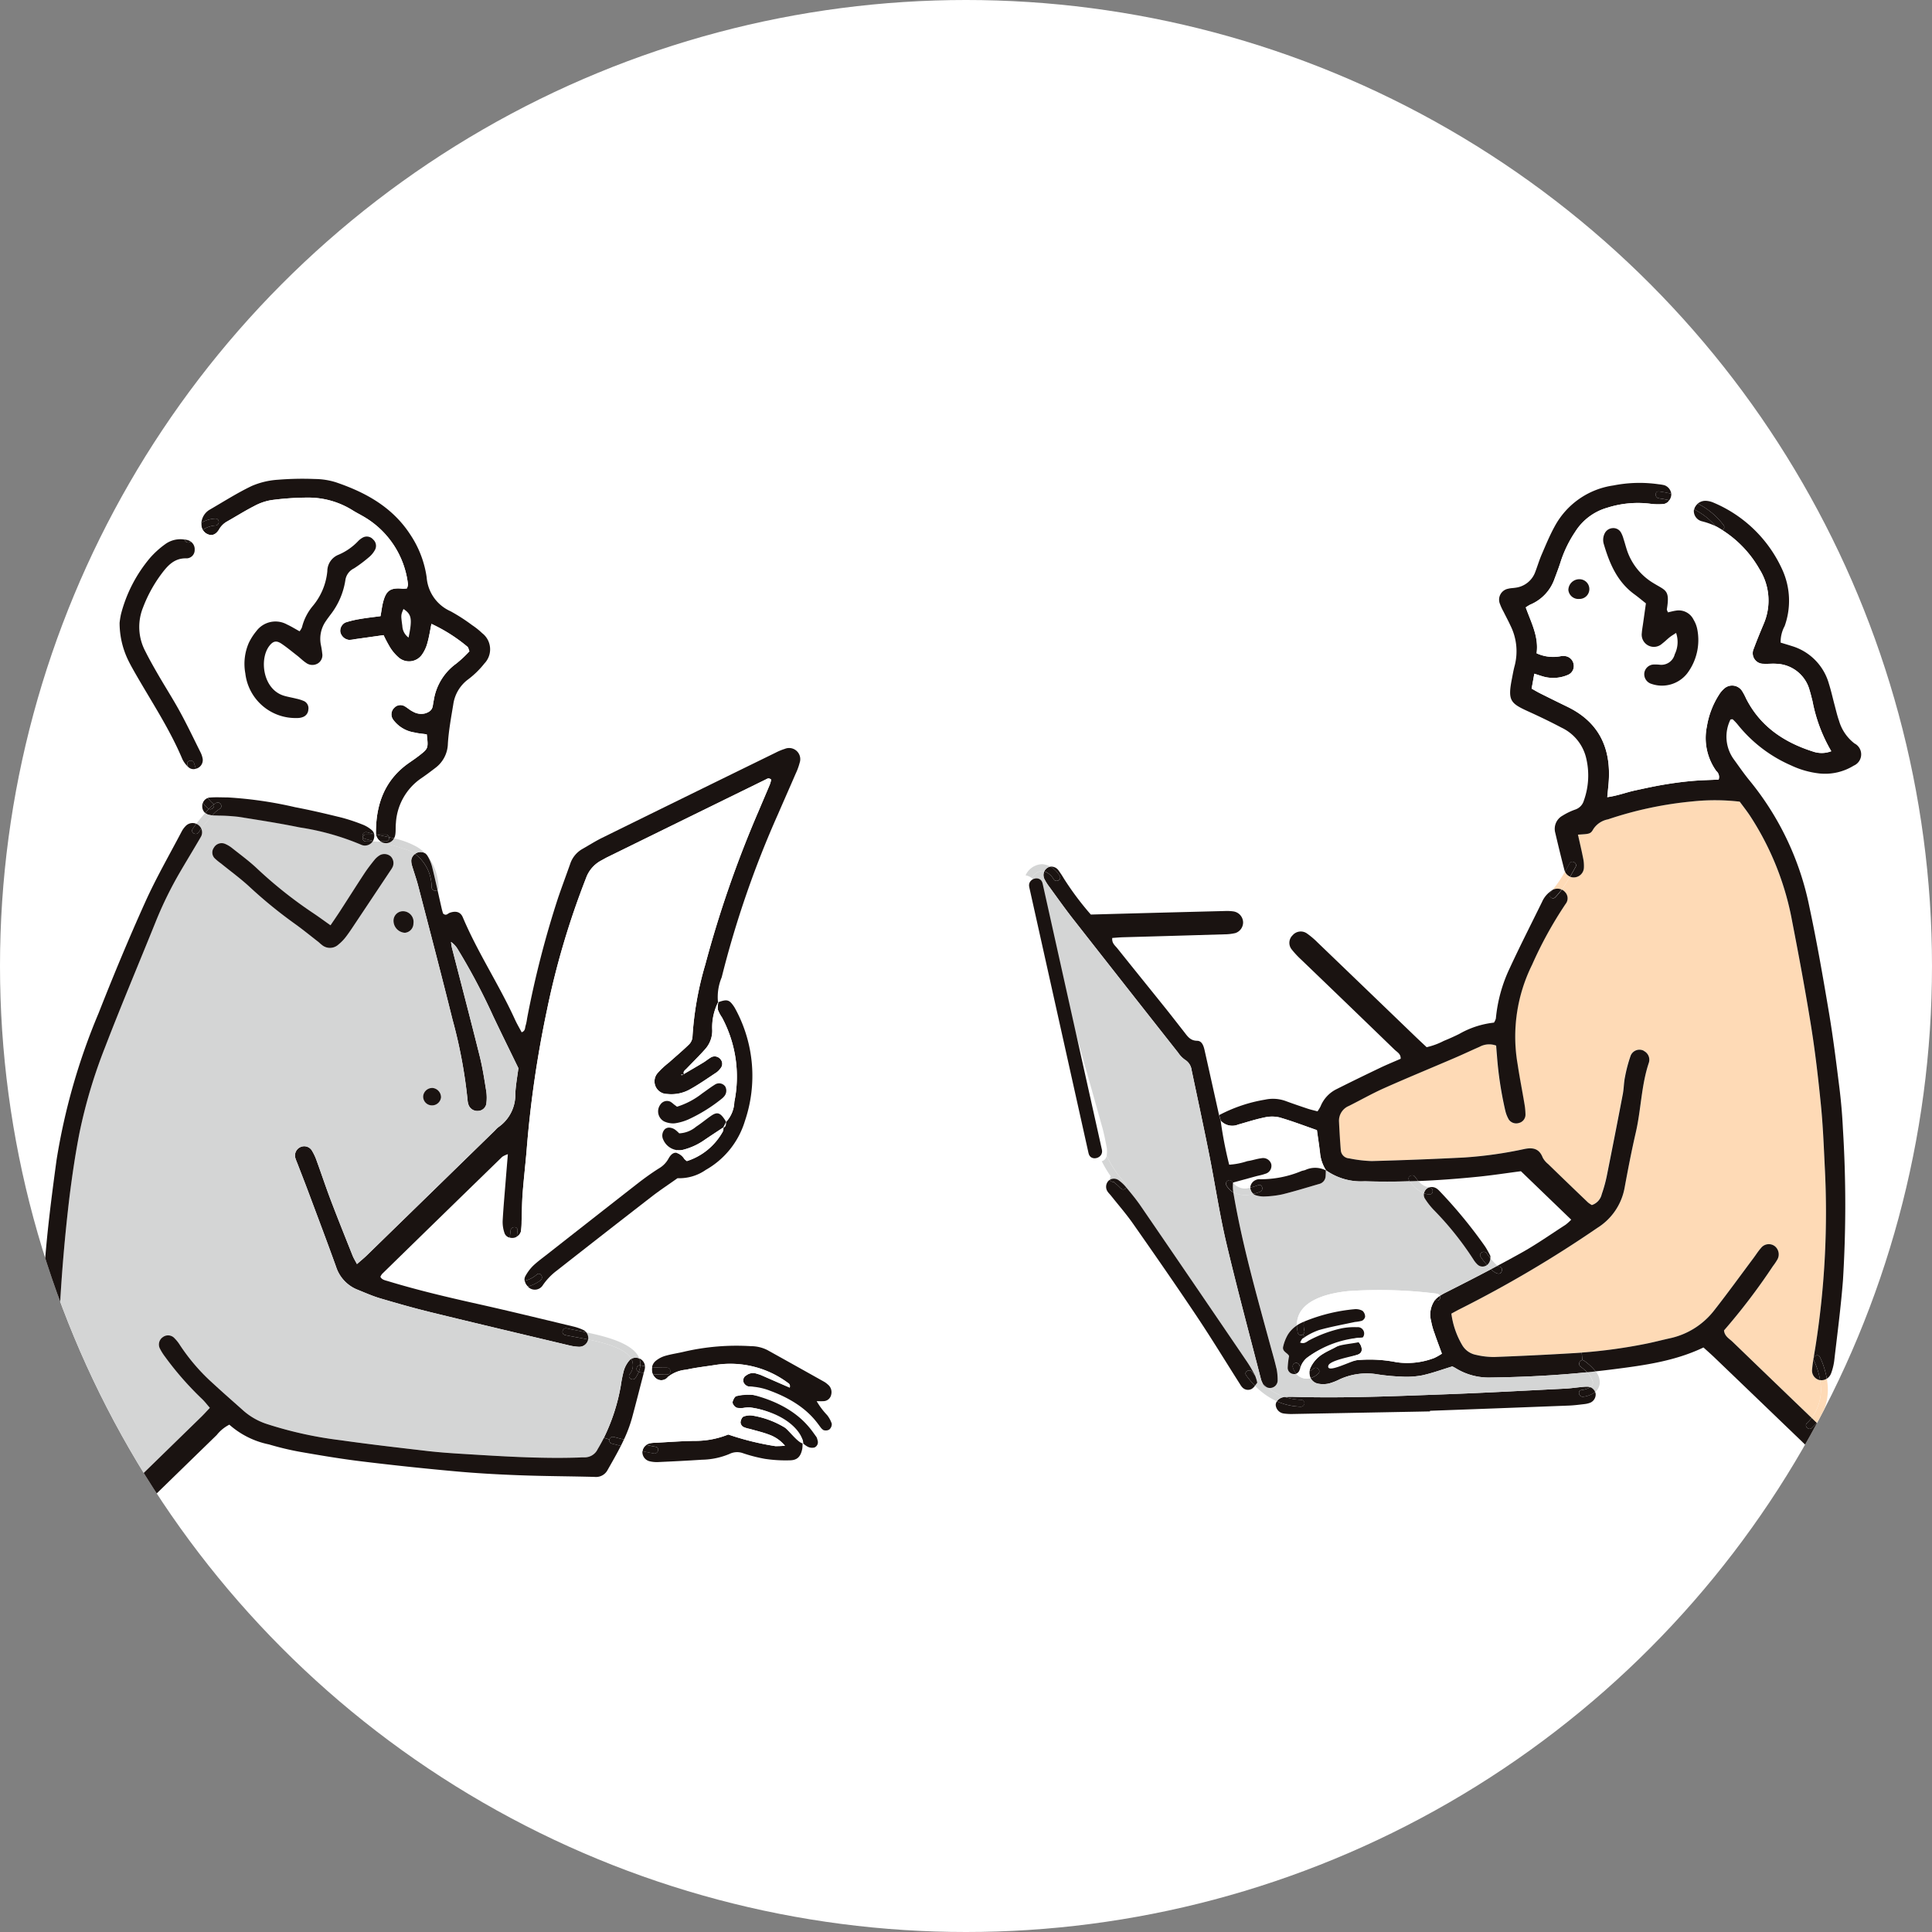<svg xmlns="http://www.w3.org/2000/svg" xmlns:xlink="http://www.w3.org/1999/xlink" width="240" height="240" viewBox="0 0 240 240">
  <rect x="0" y="0" width="240" height="240" fill="#808080" stroke="none"/>
  <defs>
    <clipPath id="clip-path">
      <circle id="楕円形_125" data-name="楕円形 125" cx="120" cy="120" r="120" transform="translate(128 788)" fill="#fff"/>
    </clipPath>
    <clipPath id="clip-path-2">
      <rect id="長方形_2011" data-name="長方形 2011" width="249.55" height="143.035" fill="none"/>
    </clipPath>
  </defs>
  <g id="マスクグループ_8" data-name="マスクグループ 8" transform="translate(-128 -788)" clip-path="url(#clip-path)">
    <g id="グループ_8027" data-name="グループ 8027">
      <circle id="楕円形_52" data-name="楕円形 52" cx="120" cy="120" r="120" transform="translate(128 788)" fill="#fff"/>
      <g id="グループ_7738" data-name="グループ 7738" transform="translate(128 847.476)">
        <g id="グループ_7737" data-name="グループ 7737" clip-path="url(#clip-path-2)">
          <path id="パス_4459" data-name="パス 4459" d="M835.208,231.463a107.261,107.261,0,0,1-1.138,22.347c-.084.524-.176,1.045-.253,1.569-.073.464-.135.927-.176,1.393a1.205,1.205,0,0,0,.979,1.283.046.046,0,0,0,.017,0,5.993,5.993,0,0,1-1.047,4.7q-4.916-4.73-9.826-9.465c-.406-.391-.985-.674-1.06-1.408a77.523,77.523,0,0,0,6.068-7.976,7.334,7.334,0,0,0,.586-.876,1.308,1.308,0,0,0-.326-1.6,1.229,1.229,0,0,0-1.734.215c-.352.39-.631.848-.949,1.273-1.62,2.166-3.2,4.359-4.874,6.486a9.5,9.5,0,0,1-5.583,3.473c-.974.217-1.943.474-2.921.667a65.134,65.134,0,0,1-7.937,1.088q-.489.035-.979.064c-3.29.191-6.581.356-9.873.479a9.561,9.561,0,0,1-2.269-.262,2.538,2.538,0,0,1-1.7-1.17,10.336,10.336,0,0,1-1.372-3.956c.378-.2.681-.373.989-.532a146.837,146.837,0,0,0,17.16-10.127,7.432,7.432,0,0,0,3.365-4.937c.421-2.314.865-4.625,1.4-6.915.659-2.863.676-5.84,1.618-8.65a1.218,1.218,0,0,0-.646-1.481,1.177,1.177,0,0,0-1.638.575,17.928,17.928,0,0,0-.719,2.711c-.142.689-.133,1.406-.266,2.1q-.973,5.113-2,10.212a17.132,17.132,0,0,1-.614,2.206,1.847,1.847,0,0,1-1.23,1.354,3.435,3.435,0,0,1-.474-.317q-2.485-2.382-4.958-4.778a2.571,2.571,0,0,1-.672-.8c-.427-1.11-1.2-1.286-2.269-1.069a50.923,50.923,0,0,1-7.506,1.058q-5.731.29-11.466.442a16.411,16.411,0,0,1-2.8-.335,1.1,1.1,0,0,1-1.043-1.024q-.141-1.761-.219-3.522a1.981,1.981,0,0,1,1.228-1.968c1.47-.736,2.906-1.554,4.406-2.221,2.9-1.292,5.838-2.5,8.755-3.752,1.026-.44,2.035-.921,3.058-1.367a2.493,2.493,0,0,1,2.071-.154c.036.446.067.852.1,1.258a45.071,45.071,0,0,0,1.03,6.8,4.068,4.068,0,0,0,.444,1.133,1.121,1.121,0,0,0,1.245.423,1.065,1.065,0,0,0,.824-1.026,8.347,8.347,0,0,0-.137-1.4c-.271-1.622-.595-3.237-.837-4.861a20.08,20.08,0,0,1,1.794-12.367A49.419,49.419,0,0,1,803,198.9a1.114,1.114,0,0,0-.05-1.462,1.186,1.186,0,0,0-.416-.318,17.214,17.214,0,0,0,1.037-1.6,1.287,1.287,0,0,0,.594.073,1.258,1.258,0,0,0,1.121-1.176,4.6,4.6,0,0,0-.1-1.221c-.191-.97-.421-1.932-.637-2.906,1.388-.092,1.563-.056,1.9-.676a2.8,2.8,0,0,1,1.837-1.226,46.3,46.3,0,0,1,10.5-2.228,26.745,26.745,0,0,1,5.857.032c.414.567.852,1.12,1.243,1.7a35.715,35.715,0,0,1,5.273,13.178c.841,4.327,1.655,8.665,2.35,13.018.519,3.247.895,6.525,1.221,9.8.251,2.515.352,5.048.474,7.574" transform="translate(-608.54 -146.087)" fill="#fedab6"/>
          <path id="パス_4460" data-name="パス 4460" d="M968.464,488.462a1.355,1.355,0,0,1-.515,1.56,1.24,1.24,0,0,1-1.488.067,10.207,10.207,0,0,1-1.341-1.135q-9.929-9.546-19.854-19.1-6.681-6.426-13.367-12.846c-.421-.4-.863-.786-1.3-1.183-3.565,1.706-7.351,2.215-11.137,2.7q-1.127.145-2.258.266a7.111,7.111,0,0,0-1.427-1.32.375.375,0,0,0-.228-.082l-.069-.931a65.109,65.109,0,0,0,7.937-1.088c.979-.193,1.947-.451,2.921-.667a9.5,9.5,0,0,0,5.582-3.473c1.67-2.127,3.254-4.321,4.874-6.486.318-.425.6-.882.949-1.273a1.229,1.229,0,0,1,1.734-.215,1.308,1.308,0,0,1,.326,1.6,7.286,7.286,0,0,1-.586.876,77.567,77.567,0,0,1-6.068,7.976c.075.734.655,1.017,1.06,1.408q4.907,4.739,9.826,9.465a5.017,5.017,0,0,1-.571.625c-.408.378.2.983.607.607a5.988,5.988,0,0,0,.588-.631l5.2,5q8.592,8.264,17.179,16.527c.339.326.691.646,1,1a2.255,2.255,0,0,1,.431.753" transform="translate(-718.987 -347.913)" fill="#1a1311"/>
          <path id="パス_4461" data-name="パス 4461" d="M911.827,34.75a1.522,1.522,0,0,1-.131,2.732,6.782,6.782,0,0,1-4.224.979,11.094,11.094,0,0,1-3.552-1,17.366,17.366,0,0,1-6.66-5.1,6.437,6.437,0,0,0-.6-.629c-.028-.026-.112,0-.275.015a4.79,4.79,0,0,0,.393,4.932c.655.9,1.29,1.829,2,2.689a35.944,35.944,0,0,1,7.4,15.638c.934,4.368,1.7,8.772,2.44,13.179.517,3.071.9,6.166,1.286,9.259.21,1.693.36,3.4.44,5.1a152.675,152.675,0,0,1,.009,18.882c-.26,3.34-.7,6.667-1.086,10a7.094,7.094,0,0,1-.382,1.537,1.352,1.352,0,0,1-.539.676,10,10,0,0,0-.854-2.685c-.2-.414-.74-.183-.785.191l-.009,0c.077-.524.17-1.045.253-1.569a107.291,107.291,0,0,0,1.138-22.347c-.122-2.526-.223-5.059-.474-7.574-.326-3.276-.7-6.553-1.221-9.8-.7-4.353-1.509-8.69-2.35-13.018a35.711,35.711,0,0,0-5.273-13.178c-.391-.584-.829-1.138-1.243-1.7a26.743,26.743,0,0,0-5.857-.032,46.3,46.3,0,0,0-10.5,2.228,2.8,2.8,0,0,0-1.837,1.226c-.341.62-.515.584-1.9.676.217.974.446,1.936.637,2.906a4.6,4.6,0,0,1,.1,1.221,1.258,1.258,0,0,1-1.121,1.176,1.289,1.289,0,0,1-.594-.073c.238-.406.465-.816.689-1.215.268-.485-.472-.919-.742-.434-.189.337-.378.683-.578,1.026a1.524,1.524,0,0,1-.082-.238c-.4-1.535-.773-3.076-1.133-4.617a1.865,1.865,0,0,1,.917-2.114,7.707,7.707,0,0,1,1.586-.76,1.655,1.655,0,0,0,1.05-1.1,9.251,9.251,0,0,0,.268-5.383,5.607,5.607,0,0,0-3.052-3.694c-1.35-.717-2.73-1.378-4.121-2.009-2.245-1.022-2.567-1.359-2.018-4.115.1-.517.191-1.043.329-1.552a7.143,7.143,0,0,0-.513-4.982c-.268-.588-.58-1.157-.865-1.736a6.638,6.638,0,0,1-.445-.959,1.383,1.383,0,0,1,1.035-1.9c.281-.075.584-.073.873-.12a3.01,3.01,0,0,0,2.488-1.992c.271-.715.489-1.451.792-2.151.511-1.185,1-2.382,1.627-3.511A9.861,9.861,0,0,1,881.83,2.68a16.656,16.656,0,0,1,5.623-.15,5.8,5.8,0,0,1,.7.114,1.29,1.29,0,0,1,.871,1.065,13.976,13.976,0,0,0-1.528-.283c-.547-.071-.541.79,0,.859a12.323,12.323,0,0,1,1.288.236,1.026,1.026,0,0,1-.7.461,7.594,7.594,0,0,1-1.751-.045,12.492,12.492,0,0,0-5.231.5,6.954,6.954,0,0,0-4.009,3,14.891,14.891,0,0,0-1.777,3.632c-.228.73-.5,1.444-.771,2.159a5.4,5.4,0,0,1-3.037,3.254,4.7,4.7,0,0,0-.554.343c.648,1.837,1.636,3.617,1.346,5.7a4.929,4.929,0,0,0,3.02.356,1.352,1.352,0,0,1,.526-.009A1.216,1.216,0,0,1,876.9,24.9a1.183,1.183,0,0,1-.691,1.3,4.591,4.591,0,0,1-2.938.253c-.384-.1-.76-.234-1.255-.391-.118.663-.221,1.223-.335,1.854.384.215.73.423,1.088.6q1.655.827,3.323,1.638c3.52,1.7,5.613,4.681,5.134,9.723-.043.457-.088.916-.148,1.52,1.269-.167,2.346-.595,3.462-.835,1.148-.247,2.3-.5,3.456-.7s2.327-.356,3.5-.466,2.316-.127,3.417-.182a.977.977,0,0,0-.29-1.062,7.023,7.023,0,0,1-1.17-5.54,10.385,10.385,0,0,1,1.5-3.928,3.334,3.334,0,0,1,.68-.8,1.475,1.475,0,0,1,2.172.292,6.951,6.951,0,0,1,.5.932c1.754,3.488,4.713,5.469,8.319,6.619a3.312,3.312,0,0,0,2.281-.036,19.473,19.473,0,0,1-2.333-6.227c-.118-.455-.223-.914-.365-1.363a4.425,4.425,0,0,0-4.138-3.269c-.526-.039-1.06.03-1.586,0a1.311,1.311,0,0,1-1.213-1.863c.386-1.047.815-2.08,1.247-3.11a7.328,7.328,0,0,0-.528-6.774,13.8,13.8,0,0,0-4.647-4.879.374.374,0,0,0,.191-.584,9.154,9.154,0,0,0-3.217-2.687,1.478,1.478,0,0,1,1.1-.341,2.7,2.7,0,0,1,.85.217A16.327,16.327,0,0,1,902.8,13.1a9.324,9.324,0,0,1,.309,7.049,4.166,4.166,0,0,0-.5,2.052c.485.148.929.279,1.372.421a6.808,6.808,0,0,1,4.627,4.694c.285.9.483,1.818.728,2.726.167.625.311,1.258.528,1.865a5.483,5.483,0,0,0,1.957,2.848" transform="translate(-681.414 -1.85)" fill="#1a1311"/>
          <path id="パス_4462" data-name="パス 4462" d="M1050.406,520.835a6.819,6.819,0,0,1-1.251,5.484c-.209-.2-.417-.4-.625-.6a5.993,5.993,0,0,0,1.047-4.7,1.165,1.165,0,0,0,.828-.182" transform="translate(-823.481 -409.046)" fill="#fedab6"/>
          <path id="パス_4463" data-name="パス 4463" d="M921.019,43.611a3.312,3.312,0,0,1-2.281.036c-3.606-1.15-6.566-3.132-8.319-6.619a6.93,6.93,0,0,0-.5-.932,1.475,1.475,0,0,0-2.172-.292,3.324,3.324,0,0,0-.68.8,10.384,10.384,0,0,0-1.5,3.928,7.022,7.022,0,0,0,1.17,5.54.977.977,0,0,1,.29,1.062c-1.1.056-2.262.077-3.417.182s-2.337.27-3.5.466-2.307.451-3.456.7c-1.116.24-2.193.668-3.462.835.06-.6.1-1.062.148-1.52.479-5.042-1.614-8.023-5.134-9.723q-1.667-.808-3.322-1.638c-.358-.178-.7-.386-1.088-.6.114-.631.217-1.191.335-1.854.5.157.871.288,1.255.391a4.592,4.592,0,0,0,2.939-.253,1.183,1.183,0,0,0,.691-1.3,1.216,1.216,0,0,0-1.058-1.026,1.35,1.35,0,0,0-.526.009,4.928,4.928,0,0,1-3.02-.356c.29-2.084-.7-3.863-1.346-5.7a4.709,4.709,0,0,1,.554-.343,5.4,5.4,0,0,0,3.037-3.254c.27-.715.543-1.429.77-2.159a14.892,14.892,0,0,1,1.777-3.632,6.953,6.953,0,0,1,4.009-3,12.492,12.492,0,0,1,5.231-.5,7.594,7.594,0,0,0,1.751.045,1.025,1.025,0,0,0,.7-.461,13.261,13.261,0,0,1,3.072,1.129.665.665,0,0,0-.017.067,1.317,1.317,0,0,0,1.03,1.423,9.709,9.709,0,0,1,1.646.58.156.156,0,0,1,.024.015c.092.105.174.215.253.324a.444.444,0,0,0,.55.15A13.8,13.8,0,0,1,912.1,21a7.327,7.327,0,0,1,.528,6.774c-.431,1.03-.86,2.063-1.247,3.11a1.311,1.311,0,0,0,1.212,1.863c.526.034,1.06-.034,1.586,0a4.425,4.425,0,0,1,4.138,3.269c.142.449.247.908.365,1.363a19.471,19.471,0,0,0,2.333,6.227m-17.892-9.674a6.891,6.891,0,0,0,1.241-5.516,3.6,3.6,0,0,0-.446-1.144,2.046,2.046,0,0,0-2.2-1.135c-.337.047-.666.142-.99.212-.062-.176-.148-.292-.131-.391.389-2.393-.139-2.3-1.629-3.215a7.557,7.557,0,0,1-3.4-4.34c-.123-.391-.225-.788-.356-1.176a3.486,3.486,0,0,0-.326-.811,1.089,1.089,0,0,0-1.05-.528,1.168,1.168,0,0,0-.972.668,1.811,1.811,0,0,0-.083,1.376c.71,2.4,1.678,4.649,3.8,6.188.47.343.917.719,1.412,1.112-.118.839-.232,1.648-.345,2.458-.056.408-.135.813-.163,1.221a1.514,1.514,0,0,0,2.526,1.324c.328-.243.618-.541.94-.8.215-.172.455-.309.792-.532a3.471,3.471,0,0,1-.167,2.653,1.716,1.716,0,0,1-1.863,1.3,5.179,5.179,0,0,0-.7-.03,1.224,1.224,0,0,0-1.217,1.058,1.256,1.256,0,0,0,.895,1.352,3.987,3.987,0,0,0,4.434-1.309M890.975,23.469a1.324,1.324,0,0,0-1.266-1.226,1.355,1.355,0,0,0-1.344,1.339,1.247,1.247,0,0,0,1.346,1.11,1.326,1.326,0,0,0,1.264-1.223" transform="translate(-693.534 -9.766)" fill="#fff"/>
          <path id="パス_4464" data-name="パス 4464" d="M1051.261,510.2a1.166,1.166,0,0,1-.828.182,8.913,8.913,0,0,0-.766-2.434.439.439,0,0,1-.045-.243c.045-.373.588-.605.786-.191a10,10,0,0,1,.854,2.685" transform="translate(-824.335 -398.416)" fill="#1a1311"/>
          <path id="パス_4465" data-name="パス 4465" d="M1049.747,511.884a.047.047,0,0,1-.017,0,1.205,1.205,0,0,1-.979-1.283c.041-.466.1-.929.176-1.393l.009,0a.439.439,0,0,0,.045.243,8.91,8.91,0,0,1,.766,2.434" transform="translate(-823.65 -399.913)" fill="#1a1311"/>
          <path id="パス_4466" data-name="パス 4466" d="M1045.948,543.585c.208.2.416.4.625.6a6.016,6.016,0,0,1-.588.631c-.406.376-1.015-.23-.608-.607a5,5,0,0,0,.571-.625" transform="translate(-820.898 -426.914)" fill="#1a1311"/>
          <path id="パス_4467" data-name="パス 4467" d="M984.127,17.062a.373.373,0,0,1-.191.584c-.26-.167-.528-.326-.8-.474a8.526,8.526,0,0,0-2.683-2.084,1.388,1.388,0,0,1,.459-.713,9.152,9.152,0,0,1,3.217,2.687" transform="translate(-770.013 -11.29)" fill="#1a1311"/>
          <path id="パス_4468" data-name="パス 4468" d="M993.753,27.879a.444.444,0,0,1-.549-.15c-.08-.109-.161-.219-.253-.324.275.148.543.307.8.474" transform="translate(-779.83 -21.523)" fill="#fff"/>
          <path id="パス_4469" data-name="パス 4469" d="M982.991,19.779a.161.161,0,0,0-.024-.015,9.713,9.713,0,0,0-1.646-.58,1.317,1.317,0,0,1-1.03-1.423c0-.021.011-.045.017-.067a8.529,8.529,0,0,1,2.683,2.084" transform="translate(-769.87 -13.897)" fill="#1a1311"/>
          <path id="パス_4470" data-name="パス 4470" d="M939.571,41.053a6.894,6.894,0,0,1-1.241,5.516,3.988,3.988,0,0,1-4.434,1.309A1.256,1.256,0,0,1,933,46.526a1.224,1.224,0,0,1,1.217-1.058,5.175,5.175,0,0,1,.7.03,1.716,1.716,0,0,0,1.863-1.3,3.473,3.473,0,0,0,.167-2.653c-.337.223-.577.361-.792.532-.322.255-.612.554-.94.8a1.514,1.514,0,0,1-2.526-1.324c.028-.408.107-.813.163-1.221l.346-2.458c-.5-.393-.942-.768-1.412-1.112-2.123-1.539-3.091-3.784-3.8-6.188a1.812,1.812,0,0,1,.084-1.376,1.168,1.168,0,0,1,.972-.668,1.089,1.089,0,0,1,1.05.528,3.493,3.493,0,0,1,.326.811c.131.388.234.786.356,1.176a7.556,7.556,0,0,0,3.4,4.34c1.49.912,2.018.822,1.629,3.215-.017.1.069.215.131.391.324-.071.652-.165.99-.212a2.046,2.046,0,0,1,2.2,1.135,3.6,3.6,0,0,1,.447,1.144" transform="translate(-728.737 -22.398)" fill="#1a1311"/>
          <path id="パス_4471" data-name="パス 4471" d="M966.38,8.655a14.124,14.124,0,0,1,3.29,1.228,1.389,1.389,0,0,0-.459.713,13.262,13.262,0,0,0-3.071-1.129,1.315,1.315,0,0,0,.247-.68.668.668,0,0,0-.006-.131" transform="translate(-758.774 -6.797)" fill="#fff"/>
          <path id="パス_4472" data-name="パス 4472" d="M960.175,7.6a.659.659,0,0,1,.006.131,1.315,1.315,0,0,1-.247.68,12.319,12.319,0,0,0-1.288-.236c-.541-.069-.547-.929,0-.859a13.963,13.963,0,0,1,1.528.283" transform="translate(-752.569 -5.746)" fill="#1a1311"/>
          <path id="パス_4473" data-name="パス 4473" d="M758.294,257.789a1.218,1.218,0,0,1,.646,1.481c-.942,2.81-.959,5.787-1.618,8.65-.53,2.29-.974,4.6-1.4,6.915a7.432,7.432,0,0,1-3.365,4.937A146.881,146.881,0,0,1,735.4,289.9c-.309.159-.612.328-.99.532a10.334,10.334,0,0,0,1.372,3.956,2.538,2.538,0,0,0,1.7,1.17,9.565,9.565,0,0,0,2.269.262q4.939-.184,9.873-.479.49-.029.979-.064l.069.931a.46.46,0,0,0-.206.822,6.4,6.4,0,0,1,.809.689c-3.988.4-7.991.6-12,.651a7.8,7.8,0,0,1-4.364-1.179,4.224,4.224,0,0,0-.388-.2c-1.3.4-2.509.844-3.761,1.114a10.593,10.593,0,0,1-2.623.15,25.6,25.6,0,0,1-3.159-.318,8.044,8.044,0,0,0-4.473.67,7.034,7.034,0,0,1-1.309.509,3.332,3.332,0,0,1-1.382.011,1.324,1.324,0,0,1-.891-.691,2.262,2.262,0,0,0,.951-.549c.4-.38-.2-.987-.607-.607a1.445,1.445,0,0,1-.483.311,1.544,1.544,0,0,1,.111-.412,3.993,3.993,0,0,1,1.646-1.794c.5-.313,1.047-.533,1.556-.824.157-.09.606-.3.625-.3a4.452,4.452,0,0,0,1.014-.3l1.144,0a2.718,2.718,0,0,1,.279.425c.234.564.111.966-.382,1.142-.661.236-1.343.41-2,.644a5.658,5.658,0,0,0-1.465.607c-.384.769.63.129.7.11.09-.024,1.872-.556,2.676-.674a17.1,17.1,0,0,1,4.917.258,9.392,9.392,0,0,0,4.677-.526,7.064,7.064,0,0,0,.951-.539c-.32-.876-.631-1.693-.914-2.52a8.57,8.57,0,0,1-.427-1.524,3.1,3.1,0,0,1,.438-2.573c.09.006.18.015.271.024a.394.394,0,0,0,.373-.586,7.172,7.172,0,0,1,.736-.418c1.88-.949,3.758-1.908,5.621-2.893.06.056.12.114.183.17.354.324,1.082.7,1.18-.075a.353.353,0,0,0-.418-.406,1.113,1.113,0,0,1-.1-.079c-.013-.011-.028-.024-.041-.036q1.478-.786,2.94-1.6c1.9-1.056,3.681-2.314,5.51-3.492a6.269,6.269,0,0,0,.71-.637c-2.133-2.054-4.2-4.048-6.246-6.02-1.826.238-3.565.506-5.314.682-2.473.251-4.947.438-7.426.537a4.954,4.954,0,0,1-.4-.511c-.313-.451-1.058-.024-.742.434.026.036.051.075.081.112q-2.8.084-5.6,0a7.533,7.533,0,0,1-4.8-1.357,4.822,4.822,0,0,1-.742-2.114c-.107-.931-.251-1.858-.393-2.883-1.544-.537-3.076-1.127-4.649-1.58a4.141,4.141,0,0,0-1.9.013c-1.092.223-2.157.575-3.232.876a1.932,1.932,0,0,1-2.164-.483l-.2-.7a18.76,18.76,0,0,1,5.714-1.921,4.611,4.611,0,0,1,2.61.2c.882.324,1.773.627,2.666.925.382.127.777.212,1.221.333a4.876,4.876,0,0,0,.378-.62,4.085,4.085,0,0,1,2-2.146c1.786-.9,3.582-1.771,5.385-2.634.848-.406,1.717-.76,2.567-1.133.034-.612-.449-.831-.762-1.134q-5.772-5.589-11.566-11.154a11.132,11.132,0,0,1-1.2-1.284,1.3,1.3,0,0,1,.107-1.771,1.33,1.33,0,0,1,1.76-.236,10.067,10.067,0,0,1,1.344,1.136q6.049,5.811,12.088,11.631c.466.449.94.886,1.457,1.374a8.772,8.772,0,0,0,2.116-.777c.655-.266,1.3-.554,1.932-.869a11.105,11.105,0,0,1,4.314-1.406,1.84,1.84,0,0,0,.236-.509,18.518,18.518,0,0,1,1.726-6.263c1.283-2.773,2.674-5.5,4.02-8.242a3.185,3.185,0,0,1,1.262-1.438l.049-.026c-.086.1-.176.2-.268.3-.384.4.221,1.007.605.607a9.744,9.744,0,0,0,.8-.949,1.184,1.184,0,0,1,.416.318,1.114,1.114,0,0,1,.05,1.461,49.436,49.436,0,0,0-4.162,7.555,20.083,20.083,0,0,0-1.794,12.367c.243,1.625.567,3.239.837,4.861a8.326,8.326,0,0,1,.137,1.4,1.066,1.066,0,0,1-.824,1.026,1.121,1.121,0,0,1-1.245-.423,4.065,4.065,0,0,1-.444-1.133,45.1,45.1,0,0,1-1.03-6.8c-.037-.406-.067-.811-.1-1.258a2.492,2.492,0,0,0-2.071.155c-1.024.446-2.033.927-3.059,1.367-2.917,1.254-5.855,2.46-8.755,3.752-1.5.667-2.936,1.485-4.406,2.221a1.981,1.981,0,0,0-1.228,1.968c.054,1.174.125,2.348.219,3.522a1.1,1.1,0,0,0,1.043,1.024,16.408,16.408,0,0,0,2.8.335q5.734-.151,11.466-.442a50.944,50.944,0,0,0,7.506-1.058c1.071-.217,1.841-.041,2.269,1.069a2.571,2.571,0,0,0,.672.8q2.469,2.4,4.958,4.778a3.433,3.433,0,0,0,.474.318,1.848,1.848,0,0,0,1.23-1.354,17.123,17.123,0,0,0,.614-2.206q1.024-5.1,2-10.212c.133-.691.125-1.408.266-2.1a17.935,17.935,0,0,1,.719-2.711,1.177,1.177,0,0,1,1.638-.575" transform="translate(-554.115 -186.725)" fill="#1a1311"/>
          <path id="パス_4474" data-name="パス 4474" d="M919.662,516.616a2.1,2.1,0,0,1,.511,1.479,1.585,1.585,0,0,1-.569,1.086,1.114,1.114,0,0,0-.6-.6.639.639,0,0,0,.288-.766,2.653,2.653,0,0,0-.678-1.09c.35-.034.7-.071,1.051-.109" transform="translate(-721.446 -405.733)" fill="#d4d5d5"/>
          <path id="パス_4475" data-name="パス 4475" d="M778.1,526.326a1.113,1.113,0,0,1-.689,1.118,3,3,0,0,1-.684.161c-.642.075-1.286.161-1.93.187q-8.638.335-17.276.648c0,.026,0,.051,0,.077q-8.468.161-16.935.319a7.135,7.135,0,0,1-1.23-.058,1.16,1.16,0,0,1-1-1.065.856.856,0,0,1,.146-.451,7.679,7.679,0,0,0,3,.668.43.43,0,0,0,0-.859,6.847,6.847,0,0,1-2-.339,9.389,9.389,0,0,1,1.157-.021c6.3.178,12.584-.092,18.873-.324,4.934-.182,9.866-.457,14.8-.7.644-.032,1.286-.131,1.929-.191a5.981,5.981,0,0,1,.876-.054.968.968,0,0,1,.3.069,2.814,2.814,0,0,1-1.1.35c-.545.082-.313.91.227.828a3,3,0,0,0,1.473-.579.843.843,0,0,1,.06.214" transform="translate(-579.883 -412.663)" fill="#1a1311"/>
          <path id="パス_4476" data-name="パス 4476" d="M915.881,526.375a3,3,0,0,1-1.472.579c-.541.082-.773-.747-.228-.828a2.816,2.816,0,0,0,1.1-.35,1.114,1.114,0,0,1,.6.6" transform="translate(-717.723 -412.927)" fill="#1a1311"/>
          <path id="パス_4477" data-name="パス 4477" d="M758.493,426.422a.638.638,0,0,1-.288.766.968.968,0,0,0-.3-.069,6.008,6.008,0,0,0-.876.054c-.644.06-1.286.159-1.93.191-4.935.243-9.867.517-14.8.7-6.289.232-12.578.5-18.873.324a9.445,9.445,0,0,0-1.157.021,7.334,7.334,0,0,1-2.23-1.2.936.936,0,0,0,.569.058.949.949,0,0,0,.76-.863,7.293,7.293,0,0,0-.146-1.571c-.221-.972-.509-1.932-.771-2.9-1.706-6.272-3.492-12.524-4.578-18.944a3.411,3.411,0,0,0,2.47.182.736.736,0,0,0,.281.163,3.188,3.188,0,0,0,1.036.163,12.483,12.483,0,0,0,2.269-.26c1.539-.38,3.054-.85,4.576-1.292a1.052,1.052,0,0,0,.822-1.017c.015-.225.015-.451.019-.678l.043.019a.145.145,0,0,1-.015-.026,7.535,7.535,0,0,0,4.8,1.356q2.8.09,5.6,0a4.1,4.1,0,0,0,1.767,1.5.911.911,0,0,0,.118.668,9.047,9.047,0,0,0,1.071,1.374,38.764,38.764,0,0,1,4.932,6.151,3.2,3.2,0,0,0,.545.676.9.9,0,0,0,.988.148.831.831,0,0,0,.18-.1c.156.176.318.348.487.513-1.863.985-3.741,1.945-5.621,2.893a7.236,7.236,0,0,0-.736.419.435.435,0,0,0-.373-.273,56.887,56.887,0,0,0-10.994-.318c-2.653.27-6.413,1.2-6.39,4.263a3.672,3.672,0,0,0-1.15,1.189,5.36,5.36,0,0,0-.558,1.449c-.155.631.611.79.734,1.18a9.543,9.543,0,0,0-.172,1.481.771.771,0,0,0,.661.73.732.732,0,0,0,.4-.03,1.7,1.7,0,0,0,1.794.537,1.325,1.325,0,0,0,.891.691,3.333,3.333,0,0,0,1.382-.011,7.044,7.044,0,0,0,1.31-.509,8.043,8.043,0,0,1,4.473-.67,25.6,25.6,0,0,0,3.159.318,10.594,10.594,0,0,0,2.623-.15c1.251-.27,2.462-.719,3.761-1.114a4.154,4.154,0,0,1,.388.2,7.8,7.8,0,0,0,4.364,1.178c4.014-.047,8.017-.249,12-.65a2.648,2.648,0,0,1,.678,1.09" transform="translate(-560.65 -314.339)" fill="#d4d5d5"/>
          <path id="パス_4478" data-name="パス 4478" d="M916.026,511.488c-.35.039-.7.075-1.051.109a6.428,6.428,0,0,0-.809-.689.46.46,0,0,1,.206-.822.375.375,0,0,1,.228.082,7.115,7.115,0,0,1,1.427,1.32" transform="translate(-717.81 -400.604)" fill="#1a1311"/>
          <path id="パス_4479" data-name="パス 4479" d="M909.074,58.135a1.225,1.225,0,1,1,0,2.449,1.247,1.247,0,0,1-1.346-1.11,1.356,1.356,0,0,1,1.344-1.339" transform="translate(-712.899 -45.657)" fill="#1a1311"/>
          <path id="パス_4480" data-name="パス 4480" d="M906.3,221.84c.271-.485,1.011-.051.743.434-.223.4-.451.809-.689,1.215a1.128,1.128,0,0,1-.631-.623c.2-.343.389-.689.577-1.026" transform="translate(-711.322 -174.059)" fill="#1a1311"/>
          <path id="パス_4481" data-name="パス 4481" d="M900.72,228.017a17.144,17.144,0,0,1-1.037,1.6,1.281,1.281,0,0,0-1.133.045,14.069,14.069,0,0,0,1.539-2.269,1.128,1.128,0,0,0,.631.622" transform="translate(-705.691 -178.588)" fill="#fedab6"/>
          <path id="パス_4482" data-name="パス 4482" d="M897.119,237.394a1.281,1.281,0,0,1,1.133-.045,9.7,9.7,0,0,1-.8.949c-.384.4-.99-.208-.605-.607.092-.1.183-.2.268-.3" transform="translate(-704.26 -186.319)" fill="#1a1311"/>
          <path id="パス_4483" data-name="パス 4483" d="M863.874,455.591a.354.354,0,0,1,.418.406c-.1.775-.826.4-1.18.075-.062-.056-.122-.114-.183-.169.268-.142.537-.283.8-.427.013.013.028.026.041.036a1.113,1.113,0,0,0,.1.079" transform="translate(-677.716 -357.715)" fill="#1a1311"/>
          <path id="パス_4484" data-name="パス 4484" d="M861.564,451.715a5.335,5.335,0,0,0,.386.376c-.266.144-.534.285-.8.427-.17-.165-.331-.337-.487-.513a1.126,1.126,0,0,0,.41-.839c.157.189.322.373.494.549" transform="translate(-675.934 -354.331)" fill="#d4d5d5"/>
          <path id="パス_4485" data-name="パス 4485" d="M832.337,418.476a1.944,1.944,0,0,1,0,.294c-.161-.2-.316-.4-.457-.61-.309-.455-1.054-.026-.743.434a10,10,0,0,0,.79,1.015.83.83,0,0,1-.18.1.9.9,0,0,1-.988-.148,3.212,3.212,0,0,1-.545-.676,38.757,38.757,0,0,0-4.932-6.151,9.057,9.057,0,0,1-1.071-1.374.911.911,0,0,1-.118-.668,2.094,2.094,0,0,0,.67.139c.554.024.551-.835,0-.859a.237.237,0,0,1-.056-.006,1.134,1.134,0,0,1,1.05.2,2.251,2.251,0,0,1,.258.238,59.132,59.132,0,0,1,5.679,6.909,11.6,11.6,0,0,1,.644,1.159" transform="translate(-647.201 -321.934)" fill="#1a1311"/>
          <path id="パス_4486" data-name="パス 4486" d="M857.45,447.616c.141.21.3.414.457.61a1.126,1.126,0,0,1-.41.839,9.976,9.976,0,0,1-.79-1.015c-.311-.459.434-.889.743-.434" transform="translate(-672.771 -351.39)" fill="#1a1311"/>
          <path id="パス_4487" data-name="パス 4487" d="M830.954,472.9a.394.394,0,0,1-.373.586c-.09-.009-.18-.017-.271-.024a2.863,2.863,0,0,1,.644-.562" transform="translate(-652.098 -371.396)" fill="#1a1311"/>
          <path id="パス_4488" data-name="パス 4488" d="M767.963,469.878a.435.435,0,0,1,.373.273,2.864,2.864,0,0,0-.644.562,63.071,63.071,0,0,0-9.268-.408c-2.144.118-6.538.453-6.961,3.056-.06.024-.12.051-.18.077a4.484,4.484,0,0,0-.7.384c-.024-3.063,3.737-3.992,6.389-4.263a56.875,56.875,0,0,1,10.994.318" transform="translate(-589.48 -368.651)" fill="#fff"/>
          <path id="パス_4489" data-name="パス 4489" d="M769.112,477.937c.283.827.595,1.644.914,2.52a7.067,7.067,0,0,1-.951.539,9.393,9.393,0,0,1-4.677.526,17.1,17.1,0,0,0-4.917-.258c-.8.118-3.822,1.73-3.562.693.17-.68,3-1.144,3.657-1.38.494-.176.616-.578.382-1.142a2.715,2.715,0,0,0-.279-.425,3.9,3.9,0,0,0,.393-.378c.55-.715.288-1.414-.594-1.461a8.1,8.1,0,0,0-1.919.144,15.918,15.918,0,0,0-3.954,1.449c-.339.163-.637.545-1.2.309.126-.2.2-.435.352-.523.075-.043.152-.088.227-.133a7.982,7.982,0,0,1,1.8-.891c1.464-.41,2.966-.683,4.456-1a4.686,4.686,0,0,0,.852-.146.729.729,0,0,0,.406-.5.975.975,0,0,0-.322-.734,1.745,1.745,0,0,0-1-.2,21.4,21.4,0,0,0-6.274,1.547c.423-2.6,4.817-2.938,6.961-3.056a63.1,63.1,0,0,1,9.268.408,3.1,3.1,0,0,0-.438,2.574,8.589,8.589,0,0,0,.427,1.524" transform="translate(-590.911 -371.779)" fill="#fff"/>
          <path id="パス_4490" data-name="パス 4490" d="M824.83,410.172c.551.023.554.882,0,.859a2.106,2.106,0,0,1-.67-.139.99.99,0,0,1,.361-.592.835.835,0,0,1,.253-.133.245.245,0,0,0,.056.007" transform="translate(-647.268 -322.131)" fill="#1a1311"/>
          <path id="パス_4491" data-name="パス 4491" d="M818.31,407.22a.842.842,0,0,0-.253.133.992.992,0,0,0-.36.592,4.1,4.1,0,0,1-1.767-1.5c.356-.009.711-.022,1.065-.034a2.18,2.18,0,0,0,1.316.8" transform="translate(-640.804 -319.185)" fill="#d4d5d5"/>
          <path id="パス_4492" data-name="パス 4492" d="M816.013,403.334a4.942,4.942,0,0,0,.4.511c-.354.013-.708.026-1.064.034-.03-.036-.056-.075-.082-.112-.315-.457.429-.884.743-.434" transform="translate(-640.227 -316.615)" fill="#1a1311"/>
          <path id="パス_4493" data-name="パス 4493" d="M761.843,481.55a.729.729,0,0,1-.406.5,4.716,4.716,0,0,1-.852.146c-1.49.32-2.992.592-4.456,1a7.977,7.977,0,0,0-1.8.891l-.21-.358a.415.415,0,0,0,.171-.446,3.019,3.019,0,0,1-.047-1.123,21.4,21.4,0,0,1,6.274-1.548,1.743,1.743,0,0,1,1,.2.975.975,0,0,1,.322.734" transform="translate(-592.261 -377.454)" fill="#1a1311"/>
          <path id="パス_4494" data-name="パス 4494" d="M752.424,491.526a.791.791,0,0,0-.7-1.3,8.118,8.118,0,0,0-1.919.144,15.934,15.934,0,0,0-3.953,1.449c-.339.163-.637.545-1.2.309.127-.2.2-.436.352-.524.075-.043.152-.088.227-.133l-.21-.358a.4.4,0,0,1-.655-.217,4.345,4.345,0,0,1-.105-.891,3.672,3.672,0,0,0-1.151,1.189,5.373,5.373,0,0,0-.558,1.449c-.154.631.612.79.734,1.18a9.548,9.548,0,0,0-.172,1.481.771.771,0,0,0,.661.73.732.732,0,0,0,.4-.03,2.146,2.146,0,0,1-.425-.816.43.43,0,0,1,.828-.23,1.5,1.5,0,0,0,.118.3,2.374,2.374,0,0,1,.788-1.206,10.516,10.516,0,0,1,4.457-1.944,6.164,6.164,0,0,1,2.488-.581" transform="translate(-583.154 -384.833)" fill="#1a1311"/>
          <path id="パス_4495" data-name="パス 4495" d="M760.46,496.989c.785.731-2.375.664-3.393,1.16-.509.292-1.06.511-1.556.824a3.993,3.993,0,0,0-1.646,1.794,1.552,1.552,0,0,0-.111.412.868.868,0,0,1-1.133-.438,2.882,2.882,0,0,1,.788-1.206,12.639,12.639,0,0,1,7.052-2.546" transform="translate(-591.083 -390.318)" fill="#fff"/>
          <path id="パス_4496" data-name="パス 4496" d="M767.358,400.167a.145.145,0,0,0,.015.026l-.043-.047a.238.238,0,0,0,.028.022" transform="translate(-602.635 -314.26)" fill="#1a1311"/>
          <path id="パス_4497" data-name="パス 4497" d="M767.33,400.145l.043.047-.043-.019Z" transform="translate(-602.635 -314.26)" fill="#1a1311"/>
          <path id="パス_4498" data-name="パス 4498" d="M719.584,375.793a.229.229,0,0,1-.028-.021v.028a2.9,2.9,0,0,0-2.509-.065c-.159.073-.341.088-.509.146a13.076,13.076,0,0,1-5.149,1.02,1.051,1.051,0,0,0-.515.086,1.108,1.108,0,0,0-.7.94v.008a1.9,1.9,0,0,1-2.144-.6V377.3c.987-.271,1.891-.52,2.8-.766.4-.107.807-.174,1.189-.318a1.021,1.021,0,0,0,.766-1.213,1.052,1.052,0,0,0-1.251-.721c-.58.071-1.144.279-1.724.356a8.843,8.843,0,0,1-2.251.442,49.816,49.816,0,0,1-1.058-5.458,1.933,1.933,0,0,0,2.164.483c1.075-.3,2.14-.652,3.232-.876a4.143,4.143,0,0,1,1.9-.013c1.573.453,3.105,1.043,4.649,1.58.142,1.024.285,1.951.393,2.882a4.821,4.821,0,0,0,.743,2.114" transform="translate(-554.861 -289.887)" fill="#fff"/>
          <path id="パス_4499" data-name="パス 4499" d="M733.009,399.1c0,.228,0,.453-.019.678a1.051,1.051,0,0,1-.822,1.017c-1.522.442-3.037.912-4.576,1.292a12.48,12.48,0,0,1-2.269.26,3.2,3.2,0,0,1-1.037-.163.733.733,0,0,1-.281-.163,6.479,6.479,0,0,0,.829-.255c.513-.2.29-1.026-.228-.828a6.828,6.828,0,0,1-.976.3v-.009a1.109,1.109,0,0,1,.7-.94,1.052,1.052,0,0,1,.515-.086,13.085,13.085,0,0,0,5.149-1.019c.167-.058.35-.073.509-.146a2.9,2.9,0,0,1,2.509.065" transform="translate(-568.315 -313.19)" fill="#1a1311"/>
          <path id="パス_4500" data-name="パス 4500" d="M758.333,514.625c.4-.38,1.011.227.607.607a2.261,2.261,0,0,1-.951.55,1.43,1.43,0,0,1-.139-.846,1.443,1.443,0,0,0,.483-.311" transform="translate(-595.179 -404.075)" fill="#1a1311"/>
          <path id="パス_4501" data-name="パス 4501" d="M751.845,514.913a1.432,1.432,0,0,0,.139.846,1.7,1.7,0,0,1-1.794-.537.731.731,0,0,0,.425-.466c.032-.095.062-.189.1-.281a.868.868,0,0,0,1.133.438" transform="translate(-589.174 -404.051)" fill="#fff"/>
          <path id="パス_4502" data-name="パス 4502" d="M751.511,488.978a.415.415,0,0,1-.172.446.4.4,0,0,1-.655-.217,4.346,4.346,0,0,1-.105-.891,4.455,4.455,0,0,1,.7-.384c.06-.026.12-.054.18-.077a3.02,3.02,0,0,0,.047,1.123" transform="translate(-589.48 -383.145)" fill="#1a1311"/>
          <path id="パス_4503" data-name="パス 4503" d="M742.036,531.8a.429.429,0,0,1,0,.858,7.683,7.683,0,0,1-3-.667,1.216,1.216,0,0,1,.919-.524l.075-.006a6.843,6.843,0,0,0,2,.339" transform="translate(-580.417 -417.395)" fill="#1a1311"/>
          <path id="パス_4504" data-name="パス 4504" d="M749.088,512.279c-.034.092-.064.187-.1.281a.73.73,0,0,1-.425.466,2.147,2.147,0,0,1-.425-.815.43.43,0,0,1,.828-.23,1.511,1.511,0,0,0,.118.3" transform="translate(-587.551 -401.855)" fill="#1a1311"/>
          <path id="パス_4505" data-name="パス 4505" d="M730.06,521.774l-.075.007a1.216,1.216,0,0,0-.919.524,8.871,8.871,0,0,1-2.726-1.936c.092-.125.185-.26.285-.38a5.939,5.939,0,0,0-.26-.863,9.379,9.379,0,0,0,.981,1.035s0,0,0,0a1.013,1.013,0,0,0,.479.406,7.34,7.34,0,0,0,2.23,1.2" transform="translate(-570.443 -407.703)" fill="#d4d5d5"/>
          <path id="パス_4506" data-name="パス 4506" d="M632.882,286.743a7.263,7.263,0,0,1,.146,1.571.95.95,0,0,1-.76.863.938.938,0,0,1-.569-.058c-.163-.129-.324-.264-.479-.405,0,0,0,0,0,0a2.525,2.525,0,0,1-.275-.644c-1.447-5.636-2.964-11.255-4.3-16.917-.845-3.6-1.387-7.276-2.11-10.908-.7-3.515-1.455-7.021-2.194-10.53a1.756,1.756,0,0,0-.824-1.286,3.386,3.386,0,0,1-.85-.88q-6.555-8.319-13.091-16.656c-1.015-1.3-1.964-2.647-2.934-3.975a5.87,5.87,0,0,1-.564-.893,1.14,1.14,0,0,1-.043-1,2.15,2.15,0,0,1,1.17.983c.3.466,1.041.034.741-.434a3.278,3.278,0,0,0-1.146-1.135,1.089,1.089,0,0,1,.992.44,12.106,12.106,0,0,1,.678,1.03,36.495,36.495,0,0,0,3.351,4.477c2.11-.058,4.277-.118,6.448-.176q5.116-.135,10.236-.264a5.568,5.568,0,0,1,1.056.054,1.409,1.409,0,0,1,1.176,1.341,1.4,1.4,0,0,1-.957,1.344,6.012,6.012,0,0,1-1.393.157q-6.265.19-12.53.363c-.453.013-.9.056-1.374.088-.073.651.354.945.629,1.288,1.983,2.483,3.986,4.952,5.975,7.431.773.964,1.526,1.942,2.29,2.914.431.547.775,1.133,1.653,1.14.588.007.8.623.919,1.159q.464,2.064.923,4.13c.29,1.3.58,2.6.878,3.947l.2.7a49.8,49.8,0,0,0,1.058,5.458,8.844,8.844,0,0,0,2.251-.442c.58-.077,1.144-.286,1.723-.356a1.052,1.052,0,0,1,1.251.721,1.021,1.021,0,0,1-.766,1.213c-.382.144-.792.21-1.189.317-.906.247-1.809.5-2.8.766v.038a1.047,1.047,0,0,1-.075-.118c-.271-.483-1.011-.049-.74.434a2.243,2.243,0,0,0,.865.884c1.086,6.42,2.872,12.672,4.578,18.944.262.964.549,1.923.771,2.9" transform="translate(-474.314 -176.253)" fill="#1a1311"/>
          <path id="パス_4507" data-name="パス 4507" d="M731.529,524.371a1.012,1.012,0,0,1-.479-.406c.154.142.315.277.479.406" transform="translate(-574.142 -411.505)" fill="#1a1311"/>
          <path id="パス_4508" data-name="パス 4508" d="M625.665,290.116a2.54,2.54,0,0,0,.275.644,9.359,9.359,0,0,1-.981-1.035l-.013-.026a16.372,16.372,0,0,0-.972-1.672q-6.6-9.7-13.224-19.377c-.549-.8-1.174-1.558-1.794-2.311a.4.4,0,0,0-.075-.481,12.6,12.6,0,0,1-2.37-3.473,3.183,3.183,0,0,0,0-1.039c-.161-.865-.337-1.732-.573-2.58-1.981-7.072-3.988-14.14-5.962-21.214-.82-2.943-1.576-5.9-2.374-8.847a1.571,1.571,0,0,0-.365-.777l-.017-.013a1.566,1.566,0,0,1,1.168-.878,1.066,1.066,0,0,1,.371.03,1.142,1.142,0,0,0,.043,1,5.91,5.91,0,0,0,.564.893c.97,1.328,1.919,2.678,2.934,3.975q6.526,8.342,13.091,16.656a3.392,3.392,0,0,0,.85.88,1.754,1.754,0,0,1,.824,1.286c.738,3.509,1.492,7.014,2.193,10.53.723,3.632,1.264,7.306,2.11,10.908,1.333,5.662,2.851,11.281,4.3,16.917" transform="translate(-469.037 -178.304)" fill="#d4d5d5"/>
          <path id="パス_4509" data-name="パス 4509" d="M724.6,408.725c.517-.2.74.633.228.829a6.543,6.543,0,0,1-.829.255,1.078,1.078,0,0,1-.376-.786,6.824,6.824,0,0,0,.977-.3" transform="translate(-568.312 -320.975)" fill="#1a1311"/>
          <path id="パス_4510" data-name="パス 4510" d="M722.084,516.7a5.942,5.942,0,0,1,.26.863c-.1.12-.193.255-.285.38a11.5,11.5,0,0,1-1.088-1.288c-.328-.446.416-.874.74-.434.12.163.245.324.373.479" transform="translate(-566.162 -405.276)" fill="#1a1311"/>
          <path id="パス_4511" data-name="パス 4511" d="M658.7,429.992l.013.026c-.129-.155-.253-.316-.374-.479-.324-.44-1.069-.013-.74.434a11.533,11.533,0,0,0,1.088,1.288,1.415,1.415,0,0,1-.385.382.955.955,0,0,1-1.148-.144,1.949,1.949,0,0,1-.313-.417c-1.8-2.827-3.541-5.69-5.4-8.472-2.582-3.861-5.233-7.677-7.9-11.483-.839-1.2-1.81-2.312-2.722-3.462-.146-.185-.322-.346-.448-.541a1.066,1.066,0,0,1,.105-1.3.842.842,0,0,1,.2-.157.437.437,0,0,0,.5.268c-.015.094.326.316.4.38.154.144.3.294.453.442a.421.421,0,0,0,.683-.124c.62.753,1.245,1.507,1.794,2.312q6.629,9.675,13.224,19.377a16.471,16.471,0,0,1,.972,1.672" transform="translate(-502.793 -318.596)" fill="#1a1311"/>
          <path id="パス_4512" data-name="パス 4512" d="M715.713,408.043a1.076,1.076,0,0,0,.375.786,3.413,3.413,0,0,1-2.471-.182c-.015-.084-.03-.168-.043-.251a5.384,5.384,0,0,1-.006-.949,1.9,1.9,0,0,0,2.144.6" transform="translate(-560.398 -319.995)" fill="#d4d5d5"/>
          <path id="パス_4513" data-name="パス 4513" d="M710.448,407.191c.013.084.028.167.043.251a2.244,2.244,0,0,1-.865-.884c-.27-.483.47-.917.741-.434a1.1,1.1,0,0,0,.075.118,5.378,5.378,0,0,0,.006.949" transform="translate(-557.271 -318.791)" fill="#1a1311"/>
          <path id="パス_4514" data-name="パス 4514" d="M640.657,395.218a.4.4,0,0,1,.075.481l-.045-.056a5.057,5.057,0,0,0-.9-.839,1.008,1.008,0,0,0-1.086-.071.381.381,0,0,1,.011-.247l.017-.051a.576.576,0,0,1,.064-.124,14.064,14.064,0,0,1-1.116-1.872.825.825,0,0,0,.605-.68s0-.009,0-.013a12.608,12.608,0,0,0,2.37,3.473" transform="translate(-500.813 -307.663)" fill="#d4d5d5"/>
          <path id="パス_4515" data-name="パス 4515" d="M644.433,406.115l.045.056a.421.421,0,0,1-.683.124c-.148-.148-.3-.3-.453-.442-.069-.064-.41-.286-.4-.38a.437.437,0,0,1-.5-.268,1.007,1.007,0,0,1,1.086.071,5.033,5.033,0,0,1,.9.839" transform="translate(-504.559 -318.135)" fill="#1a1311"/>
          <path id="パス_4516" data-name="パス 4516" d="M606.3,225.6c.3.468-.444.9-.741.434a2.152,2.152,0,0,0-1.17-.983,1.083,1.083,0,0,1,.35-.412.964.964,0,0,1,.414-.174A3.277,3.277,0,0,1,606.3,225.6" transform="translate(-474.668 -176.287)" fill="#1a1311"/>
          <path id="パス_4517" data-name="パス 4517" d="M596.656,223.332a.964.964,0,0,0-.414.174,1.085,1.085,0,0,0-.35.412,1.066,1.066,0,0,0-.371-.03,1.565,1.565,0,0,0-1.168.878,1.616,1.616,0,0,0-.783-.35,2.327,2.327,0,0,1,2.095-1.387,2.506,2.506,0,0,1,.992.3" transform="translate(-466.17 -175.154)" fill="#d4d5d5"/>
          <path id="パス_4518" data-name="パス 4518" d="M394.595,507a.69.69,0,0,0-.069.009L394.5,507a.442.442,0,0,0-.2-.566,11.967,11.967,0,0,0-9-2.247c-1.219.193-2.453.324-3.653.594a4.179,4.179,0,0,0-2.262.891,1.051,1.051,0,0,1-1.693-.032,1.165,1.165,0,0,1-.2-.311c.59.05,1.183.062,1.779.062a.43.43,0,0,0,0-.859c-.625,0-1.247-.013-1.863-.071a1.309,1.309,0,0,1,.414-.743,3.3,3.3,0,0,1,1.219-.659c.788-.23,1.61-.337,2.408-.533a28.89,28.89,0,0,1,8.238-.672,4.552,4.552,0,0,1,2.041.481q3.545,1.97,7.083,3.956a2.622,2.622,0,0,1,.421.318,1.218,1.218,0,0,1,.429,1.264,1,1,0,0,1-1.015.813c-.23.017-.464,0-.792,0a9.241,9.241,0,0,0,1.3,1.732,3.487,3.487,0,0,1,.577,1.065.874.874,0,0,1-.318.734.847.847,0,0,1-.788.026,4.308,4.308,0,0,1-.983-.992,8.643,8.643,0,0,0-4.1-2.945c-.2-.075-.4-.152-.6-.232-.457-.182-.91-.371-1.363-.564a5.171,5.171,0,0,0-2.174-.642.9.9,0,0,1-.627-.491.7.7,0,0,1,.341-.9,1.351,1.351,0,0,1,1.17-.236c.223.071.455.126.67.219,1.174.511,2.346,1.028,3.526,1.537a.2.2,0,0,1-.009.028c.039-.008.075-.015.107-.023m.092-.011-.058,0,.024-.007a.19.19,0,0,0-.026.007L394.6,507l.086-.011" transform="translate(-296.406 -394.104)" fill="#1a1311"/>
          <path id="パス_4519" data-name="パス 4519" d="M434.534,535.764a.713.713,0,0,1-.376.893,1.213,1.213,0,0,1-.8-.071,2.59,2.59,0,0,1-.618-.436c.03-.584-.384-.9-.755-1.24l-.1-.107a8.657,8.657,0,0,0-5.741-3.114,3.9,3.9,0,0,0-.869.066,3.432,3.432,0,0,1-.7-.011c-.3-.049-.674-.507-.588-.781s.268-.644.461-.68a6.675,6.675,0,0,1,2.086-.146,11.567,11.567,0,0,1,2.754.736,10.112,10.112,0,0,1,3.074,1.962,18.271,18.271,0,0,1,1.747,1.981,2.662,2.662,0,0,1,.427.949" transform="translate(-332.974 -416.323)" fill="#1a1311"/>
          <path id="パス_4520" data-name="パス 4520" d="M464.481,558.026a.524.524,0,0,1,.069.056v.015Z" transform="translate(-364.788 -438.255)" fill="#1a1311"/>
          <path id="パス_4521" data-name="パス 4521" d="M464.481,558.026l.069.071-.069-.045Z" transform="translate(-364.788 -438.255)" fill="#1a1311"/>
          <path id="パス_4522" data-name="パス 4522" d="M391.69,545.542a4.411,4.411,0,0,1-.028.676c-.178.945-.577,1.425-1.481,1.457a17.382,17.382,0,0,1-3.151-.18,18.912,18.912,0,0,1-2.726-.7,2.125,2.125,0,0,0-1.681.086,9.225,9.225,0,0,1-3.43.721c-1.816.121-3.634.208-5.452.292a3.785,3.785,0,0,1-1.043-.1,1.169,1.169,0,0,1-.9-1.15.855.855,0,0,1,.011-.107c.468.1.938.2,1.41.281.541.095.773-.734.227-.829q-.583-.1-1.163-.227a1.24,1.24,0,0,1,.489-.213,4.8,4.8,0,0,1,.7-.06c1.584-.084,3.168-.2,4.752-.232a10.98,10.98,0,0,0,4.241-.79,34.66,34.66,0,0,0,5.834,1.442,10.892,10.892,0,0,0,1.21-.049,4.583,4.583,0,0,0-2.013-1.389c-.764-.29-1.567-.472-2.354-.7a3.3,3.3,0,0,1-.824-.255.747.747,0,0,1-.331-.562c.026-.258.176-.635.371-.713a2.214,2.214,0,0,1,1.185-.114,11.215,11.215,0,0,1,3.936,1.468c.438.286,1.912,1.736,2.211,1.94" transform="translate(-291.997 -425.746)" fill="#1a1311"/>
          <path id="パス_4523" data-name="パス 4523" d="M231.57,156.038a1.385,1.385,0,0,1,1.854,1.73,7.465,7.465,0,0,1-.483,1.322c-.723,1.674-1.464,3.34-2.187,5.012a123.094,123.094,0,0,0-7.014,20.313,6.347,6.347,0,0,0-.457,3.1l.026-.011a6.921,6.921,0,0,0-.734,3.481,3.436,3.436,0,0,1-.9,2.38c-.734.827-1.526,1.6-2.294,2.4-.187.191-.455.343-.326.661l-.006,0c-.026.015-.052.032-.077.05-.1,0-.193.006-.288.011.032.036.079.109.09.1.069-.034.133-.075.2-.114.034,0,.071,0,.107,0-.009-.017-.017-.034-.024-.049.8-.472,1.61-.938,2.408-1.421.352-.213.665-.49,1.024-.683a.928.928,0,0,1,1.112.275.854.854,0,0,1,0,1.131,2.2,2.2,0,0,1-.492.5c-1.08.713-2.14,1.462-3.267,2.089a4.73,4.73,0,0,1-2.8.6l-.1-.011a1.566,1.566,0,0,1-1.165-2.588A10.3,10.3,0,0,1,217.183,195c.831-.743,1.687-1.462,2.485-2.236a1.478,1.478,0,0,0,.44-.918,40.116,40.116,0,0,1,1.593-9.01,138.031,138.031,0,0,1,6.651-19.141c.455-1.086.925-2.164,1.376-3.25a4.264,4.264,0,0,0,.161-.577c-.309-.29-.513-.105-.706-.013q-9.823,4.813-19.641,9.633c-.264.131-.515.283-.777.421a3.988,3.988,0,0,0-1.887,2.2,100.05,100.05,0,0,0-4.849,16.385,135.887,135.887,0,0,0-2.526,17.45c-.148,1.758-.356,3.511-.489,5.271-.09,1.172-.09,2.352-.135,3.526a8.312,8.312,0,0,1-.079,1.228,1.028,1.028,0,0,1-.507.657c.026-.258.056-.513.084-.768.062-.549-.8-.543-.859,0-.032.292-.067.59-.1.893a.869.869,0,0,1-.65-.554,4.2,4.2,0,0,1-.236-1.541c.1-1.762.262-3.522.4-5.28.075-.936.155-1.869.247-2.992a2.812,2.812,0,0,0-.7.324q-7.469,7.263-14.921,14.546a1.761,1.761,0,0,0-.215.354c.187.388.6.44.968.554,3.657,1.114,7.375,1.988,11.105,2.82,3.958.884,7.9,1.85,11.843,2.793a6.477,6.477,0,0,1,1.324.459.933.933,0,0,1,.331.277c-.985-.2-1.854-.358-2.415-.493-.537-.131-.764.7-.227.826.575.14,1.67.307,2.885.556a.108.108,0,0,1,0,.028,1.135,1.135,0,0,1-1.168.882,6.314,6.314,0,0,1-1.217-.18c-5.718-1.361-11.44-2.713-17.149-4.108-2.112-.515-4.2-1.112-6.291-1.728-.953-.281-1.872-.691-2.8-1.065a4.57,4.57,0,0,1-2.691-2.852c-1.112-3.1-2.279-6.177-3.432-9.261-.451-1.211-.925-2.413-1.389-3.619a7.03,7.03,0,0,1-.247-.661,1.145,1.145,0,0,1,.614-1.322,1.124,1.124,0,0,1,1.412.365,6.35,6.35,0,0,1,.607,1.264c.605,1.657,1.157,3.333,1.784,4.982.878,2.307,1.8,4.6,2.713,6.892.127.315.313.607.53,1.022.472-.414.871-.736,1.236-1.093q7.971-7.762,15.934-15.533a2.943,2.943,0,0,1,.378-.369,4.885,4.885,0,0,0,2.123-4.194c.062-1.112.266-2.215.384-3.147-1.1-2.258-2.136-4.361-3.142-6.48a77.642,77.642,0,0,0-4.372-8.261,2.9,2.9,0,0,0-.854-.94,7.055,7.055,0,0,0,.114.734c1.155,4.5,2.335,8.989,3.458,13.494.354,1.423.575,2.882.807,4.333a5.613,5.613,0,0,1,0,1.575,1.071,1.071,0,0,1-1,.856,1.157,1.157,0,0,1-1.223-.807,2.22,2.22,0,0,1-.1-.517,61.115,61.115,0,0,0-1.878-10.047c-1.372-5.534-2.82-11.05-4.252-16.568-.221-.854-.524-1.685-.773-2.531a2.034,2.034,0,0,1-.092-.687,1.141,1.141,0,0,1,.47-.775,5.146,5.146,0,0,1,2.052,4.155.458.458,0,0,0,.734.322q.261,1.165.526,2.329c.052.225.122.444.163.59.391.354.577.006.826-.081.764-.273,1.344-.118,1.629.558,1.859,4.4,4.514,8.384,6.488,12.719.24.526.539,1.026.822,1.563.487-.167.4-.575.5-.854a5.7,5.7,0,0,0,.176-.863,121.107,121.107,0,0,1,3.863-15.02c.477-1.389.992-2.767,1.481-4.151a3.339,3.339,0,0,1,1.517-1.878c.82-.464,1.614-.972,2.455-1.387q10.763-5.3,21.541-10.571a7.192,7.192,0,0,1,1.138-.474" transform="translate(-134.09 -122.481)" fill="#1a1311"/>
          <path id="パス_4524" data-name="パス 4524" d="M383.358,522.068c-.573.019-1.842-1.685-2.279-1.971a11.218,11.218,0,0,0-3.936-1.468,2.213,2.213,0,0,0-1.185.114c-.2.077-.346.455-.371.712a.746.746,0,0,0,.331.562,3.3,3.3,0,0,0,.824.255c.788.23,1.59.412,2.355.7a4.587,4.587,0,0,1,2.013,1.389,10.876,10.876,0,0,1-1.211.049,34.628,34.628,0,0,1-5.834-1.442,10.982,10.982,0,0,1-4.241.79c-1.584.028-3.168.148-4.752.232a4.766,4.766,0,0,0-.7.06,1.237,1.237,0,0,0-.489.212c-.934-.2-1.857-.436-2.782-.674a16.965,16.965,0,0,0,1.026-2.756c.494-1.833.962-3.676,1.438-5.516q.56.1,1.12.142a1.172,1.172,0,0,0,.2.311,1.051,1.051,0,0,0,1.693.032,4.18,4.18,0,0,1,2.262-.891c1.2-.27,2.434-.4,3.653-.595a11.968,11.968,0,0,1,9,2.247.442.442,0,0,1,.2.567c-1.18-.509-2.352-1.026-3.526-1.537-.215-.092-.446-.148-.67-.219a1.351,1.351,0,0,0-1.17.236.7.7,0,0,0-.341.9.9.9,0,0,0,.627.491,7.662,7.662,0,0,1,2.638.526c5.2,1.914,6.117,4.666,6.574,4.848l-.788.906c-.546-.6-2.03-3.715-7.875-5.233a5.005,5.005,0,0,0-2.086.146c-.193.037-.38.421-.461.68-.086.275.283.732.588.781a3.437,3.437,0,0,0,.7.011,4.625,4.625,0,0,1,.869-.066c4.487.663,6.529,3.1,6.6,4.462" transform="translate(-283.597 -402.241)" fill="#fff"/>
          <path id="パス_4525" data-name="パス 4525" d="M330.154,173.593a4.279,4.279,0,0,1-.161.577c-.451,1.086-.921,2.164-1.376,3.25a138.017,138.017,0,0,0-6.651,19.141,40.112,40.112,0,0,0-1.593,9.01,1.478,1.478,0,0,1-.44.919c-.8.775-1.655,1.494-2.485,2.236a10.318,10.318,0,0,0-1.412,1.316,1.566,1.566,0,0,0,1.165,2.588l.1.011-.09.852a.989.989,0,0,0-.8.429,1.414,1.414,0,0,0,.449,2.114,2.659,2.659,0,0,0,.779.223l-.075.554a.782.782,0,0,0-.625.2,1.15,1.15,0,0,0-.185,1.3,2.176,2.176,0,0,0,1.706,1.292l-.039.341c-.373-.073-.717.165-1.028.736a3.144,3.144,0,0,1-1.189,1.2c-.942.595-1.848,1.256-2.728,1.94q-5.573,4.337-11.118,8.708c-.6.472-1.226.921-1.777,1.447a5.554,5.554,0,0,0-.942,1.26.862.862,0,0,0-.107.593.681.681,0,0,1-.459-.142c-.474-.367-.549-1.2-.607-1.743a17.23,17.23,0,0,1,.1-3.6,1.028,1.028,0,0,0,.506-.657,8.314,8.314,0,0,0,.079-1.228c.045-1.174.045-2.355.135-3.526.133-1.76.341-3.514.489-5.272a135.894,135.894,0,0,1,2.526-17.449,100.039,100.039,0,0,1,4.849-16.385,3.989,3.989,0,0,1,1.887-2.2c.262-.137.513-.29.777-.421q9.82-4.82,19.641-9.633c.193-.092.4-.277.706.013" transform="translate(-234.354 -136.211)" fill="#fff"/>
          <path id="パス_4526" data-name="パス 4526" d="M329.816,303.022a17.417,17.417,0,0,1,1.135,13.852,10.439,10.439,0,0,1-4.855,6.059,5.723,5.723,0,0,1-3.511,1.032c-1.127.8-2.159,1.475-3.132,2.228q-5.934,4.594-11.831,9.227a7.714,7.714,0,0,0-1.812,1.9,1.164,1.164,0,0,1-1.824.1,4.349,4.349,0,0,0,1.575-.768c.44-.324.011-1.071-.434-.741a3.3,3.3,0,0,1-1.537.792.861.861,0,0,1,.107-.593,5.558,5.558,0,0,1,.942-1.26c.552-.526,1.176-.974,1.777-1.447q5.554-4.359,11.118-8.708c.88-.684,1.786-1.346,2.728-1.94a3.142,3.142,0,0,0,1.189-1.2c.311-.571.655-.809,1.028-.736a1.745,1.745,0,0,1,.949.753,2.146,2.146,0,0,0,.318.268,7.813,7.813,0,0,0,4.473-3.683,1.188,1.188,0,0,0,.071-.462c.354-.122.3-.455.345-.738a3.871,3.871,0,0,0,1.007-2.474,15.552,15.552,0,0,0-1.548-10.508,4.491,4.491,0,0,1-.487-.921,3.007,3.007,0,0,1,.054-.953c1.06-.384,1.341-.309,1.884.468a3.478,3.478,0,0,1,.268.455" transform="translate(-238.42 -237.082)" fill="#1a1311"/>
          <path id="パス_4527" data-name="パス 4527" d="M392.844,304.8a15.553,15.553,0,0,1,1.548,10.508,3.871,3.871,0,0,1-1.007,2.475.167.167,0,0,1,0-.034l-.028.054,0,0c-.056-.1-.107-.208-.172-.307-.573-.859-.94-.97-1.687-.457-.629.432-1.213.929-1.852,1.344a3.485,3.485,0,0,1-2.11.833,4.461,4.461,0,0,0-.509-.455,1.418,1.418,0,0,0-.659-.251l.075-.554a2.276,2.276,0,0,0,.564.011,6.557,6.557,0,0,0,1.676-.483,19.75,19.75,0,0,0,4.164-2.591,1.678,1.678,0,0,0,.251-.244,1.077,1.077,0,0,0,.129-1.3.935.935,0,0,0-1.262-.187c-.545.339-1.058.734-1.586,1.1a9.723,9.723,0,0,1-3.112,1.64c-.127-.093-.264-.193-.4-.3a2.634,2.634,0,0,0-.414-.318,1.008,1.008,0,0,0-.436-.1l.09-.852a4.728,4.728,0,0,0,2.8-.6c1.127-.627,2.187-1.376,3.267-2.088a2.2,2.2,0,0,0,.491-.5.854.854,0,0,0,0-1.131.928.928,0,0,0-1.112-.275c-.358.193-.672.47-1.024.683-.8.483-1.605.949-2.408,1.421-.129-.318.14-.47.326-.661.768-.8,1.56-1.573,2.294-2.4a3.436,3.436,0,0,0,.9-2.38,6.92,6.92,0,0,1,.734-3.481l.024-.006a3.007,3.007,0,0,0-.054.953,4.489,4.489,0,0,0,.487.921" transform="translate(-303.168 -237.908)" fill="#fff"/>
          <path id="パス_4528" data-name="パス 4528" d="M420.249,371.986a.165.165,0,0,0,0,.034.221.221,0,0,1-.024.02l.028-.054" transform="translate(-330.028 -292.145)" fill="#1a1311"/>
          <path id="パス_4529" data-name="パス 4529" d="M391.242,368.322c-.118.232-.238.466-.358.7-.762.5-1.528,1-2.286,1.518a8.082,8.082,0,0,1-2.7,1.245,2.107,2.107,0,0,1-.745.039,2.176,2.176,0,0,1-1.706-1.292,1.15,1.15,0,0,1,.185-1.3.781.781,0,0,1,.625-.2,1.418,1.418,0,0,1,.659.251,4.473,4.473,0,0,1,.509.455,3.484,3.484,0,0,0,2.11-.833c.64-.414,1.223-.912,1.852-1.344.747-.513,1.114-.4,1.687.457.064.1.116.2.172.307" transform="translate(-301.051 -288.426)" fill="#1a1311"/>
          <path id="パス_4530" data-name="パス 4530" d="M389.232,350.232a1.077,1.077,0,0,1-.129,1.3,1.687,1.687,0,0,1-.251.245,19.748,19.748,0,0,1-4.164,2.591,6.557,6.557,0,0,1-1.676.483,2.265,2.265,0,0,1-.565-.011,2.658,2.658,0,0,1-.779-.223,1.414,1.414,0,0,1-.449-2.114.988.988,0,0,1,.8-.429,1.01,1.01,0,0,1,.436.1,2.644,2.644,0,0,1,.414.318c.135.1.273.2.4.3a9.721,9.721,0,0,0,3.112-1.64c.528-.367,1.041-.762,1.586-1.1a.935.935,0,0,1,1.262.187" transform="translate(-299.169 -274.787)" fill="#1a1311"/>
          <path id="パス_4531" data-name="パス 4531" d="M418.505,375.355a.384.384,0,0,0,0,.049.453.453,0,0,1-.06.019Z" transform="translate(-328.63 -294.791)" fill="#1a1311"/>
          <path id="パス_4532" data-name="パス 4532" d="M418.505,375.355l-.064.069a.351.351,0,0,1,.021-.038.515.515,0,0,1,.043-.03" transform="translate(-328.63 -294.791)" fill="#1a1311"/>
          <path id="パス_4533" data-name="パス 4533" d="M397.4,375.534a.5.5,0,0,0,.06-.019,1.187,1.187,0,0,1-.071.462,7.813,7.813,0,0,1-4.473,3.683,2.149,2.149,0,0,1-.318-.268,1.745,1.745,0,0,0-.949-.753l.039-.341a2.087,2.087,0,0,0,.745-.039,8.088,8.088,0,0,0,2.7-1.245c.758-.513,1.524-1.013,2.286-1.518a.351.351,0,0,0-.021.039" transform="translate(-307.59 -294.901)" fill="#fff"/>
          <path id="パス_4534" data-name="パス 4534" d="M415.615,302.736l-.028.047-.026.011Z" transform="translate(-326.368 -237.759)" fill="#1a1311"/>
          <path id="パス_4535" data-name="パス 4535" d="M415.681,302.782l.028-.047c0,.013,0,.028,0,.041l-.024.006" transform="translate(-326.462 -237.758)" fill="#1a1311"/>
          <path id="パス_4536" data-name="パス 4536" d="M379.167,514.216a.429.429,0,0,1,0,.859c-.6,0-1.189-.013-1.779-.062a1.49,1.49,0,0,1-.084-.867c.616.058,1.238.071,1.863.071" transform="translate(-296.299 -403.792)" fill="#1a1311"/>
          <path id="パス_4537" data-name="パス 4537" d="M373.489,559.433c.545.094.313.923-.227.828-.472-.083-.942-.178-1.41-.281a1.144,1.144,0,0,1,.474-.775q.58.125,1.163.228" transform="translate(-292.039 -439.181)" fill="#1a1311"/>
          <path id="パス_4538" data-name="パス 4538" d="M373.618,513.721a1.49,1.49,0,0,0,.084.867q-.56-.045-1.12-.141c.036-.148.075-.3.114-.444a1.143,1.143,0,0,0,.032-.4c.3.051.592.09.891.116" transform="translate(-292.613 -403.368)" fill="#fff"/>
          <path id="パス_4539" data-name="パス 4539" d="M362.485,556.739a1.142,1.142,0,0,0-.474.775c-.9-.2-1.8-.429-2.689-.661.131-.26.26-.522.382-.788.925.238,1.848.474,2.782.674" transform="translate(-282.199 -436.715)" fill="#fff"/>
          <path id="パス_4540" data-name="パス 4540" d="M370.434,513.19a1.142,1.142,0,0,1-.032.4c-.039.148-.077.3-.114.444-.2-.034-.391-.073-.586-.118a.21.21,0,0,1-.041-.013,2.63,2.63,0,0,0,.2-.824c.019,0,.043.006.064.01.168.039.337.073.5.1" transform="translate(-290.319 -402.953)" fill="#1a1311"/>
          <path id="パス_4541" data-name="パス 4541" d="M370.748,510.1c-.167-.03-.337-.064-.5-.1-.021,0-.045-.009-.064-.01a1.992,1.992,0,0,0-.118-.844,1.064,1.064,0,0,1,.215.116,1.118,1.118,0,0,1,.472.841" transform="translate(-290.634 -399.865)" fill="#1a1311"/>
          <path id="パス_4542" data-name="パス 4542" d="M353.877,510.968c.2.045.391.084.586.118-.477,1.839-.944,3.683-1.438,5.516A16.959,16.959,0,0,1,352,519.358c-.423-.11-.844-.219-1.266-.326a.415.415,0,0,0-.517.318l-.7-.221a23.867,23.867,0,0,0,2.106-6.508,15.573,15.573,0,0,1,.388-1.9,3.524,3.524,0,0,1,.674-1.2.855.855,0,0,1,.238-.193,1.759,1.759,0,0,1-.217,1.932c-.3.464.438.893.74.433a4.236,4.236,0,0,0,.395-.736.217.217,0,0,0,.041.013" transform="translate(-274.494 -400.008)" fill="#1a1311"/>
          <path id="パス_4543" data-name="パス 4543" d="M365.329,508.8a1.99,1.99,0,0,1,.118.844c-.479-.047-.67.676-.2.824a4.217,4.217,0,0,1-.395.736c-.3.459-1.045.03-.741-.433a1.76,1.76,0,0,0,.217-1.932,1.175,1.175,0,0,1,1-.039" transform="translate(-285.901 -399.522)" fill="#1a1311"/>
          <path id="パス_4544" data-name="パス 4544" d="M368.683,513.891c-.466-.148-.275-.872.2-.824a2.63,2.63,0,0,1-.2.824" transform="translate(-289.341 -402.944)" fill="#1a1311"/>
          <path id="パス_4545" data-name="パス 4545" d="M345.9,497.247a1.175,1.175,0,0,0-1,.039c-.715-1.266-3.222-1.962-5.355-2.4A1.176,1.176,0,0,0,339.3,494c2.569.532,5.924,1.414,6.6,3.251" transform="translate(-266.476 -387.968)" fill="#d4d5d5"/>
          <path id="パス_4546" data-name="パス 4546" d="M101.678,262.288a.854.854,0,0,0-.238.193,3.523,3.523,0,0,0-.674,1.2,15.592,15.592,0,0,0-.388,1.9,23.866,23.866,0,0,1-2.106,6.508c-.238.474-.494.942-.771,1.4a1.785,1.785,0,0,1-1.689,1.03c-.294-.007-.588.021-.882.03-4.773.142-9.53-.171-14.288-.464-1.468-.09-2.936-.2-4.4-.365-3.563-.416-7.128-.822-10.678-1.328a48.671,48.671,0,0,1-9.115-2,8.294,8.294,0,0,1-2.9-1.618c-1.271-1.138-2.561-2.256-3.812-3.415a24.425,24.425,0,0,1-4.142-4.8,4.689,4.689,0,0,0-.655-.826,1.081,1.081,0,0,0-1.444-.161,1.109,1.109,0,0,0-.4,1.4,6.627,6.627,0,0,0,.648,1.041,39.032,39.032,0,0,0,4.651,5.3c.32.315.595.678.925,1.056-.393.414-.7.764-1.037,1.09q-5.245,5.116-10.493,10.229l-7.076,6.9c-.356-2.754-.983-5.482-1.108-8.257a1.212,1.212,0,0,0,.8-.052,1.184,1.184,0,0,0,.648-1.466,16.2,16.2,0,0,1-.517-2.219c-.118-1.228-.133-2.466-.144-3.7a215.452,215.452,0,0,1,1.49-28.7c.337-2.681.73-5.361,1.251-8.012a64.277,64.277,0,0,1,3.177-10.624c2.024-5.265,4.224-10.459,6.332-15.689a47.3,47.3,0,0,1,3.039-6.162c.828-1.421,1.689-2.823,2.513-4.246a1.122,1.122,0,0,0,.062-1.045c.309-.418.642-.82.983-1.212.122-.142.247-.292.38-.44.258.019.519.015.779.03a23.92,23.92,0,0,1,2.458.152c2.548.4,5.1.8,7.626,1.318a31.782,31.782,0,0,1,7.6,2.138,1.311,1.311,0,0,0,.335.105,1.176,1.176,0,0,0,1.125-.5h.335a29.723,29.723,0,0,1,4.009,1.069,4.6,4.6,0,0,1,.927.479,1.141,1.141,0,0,0-.47.775,2.033,2.033,0,0,0,.092.687c.249.846.552,1.676.773,2.531,1.432,5.518,2.88,11.035,4.252,16.568a61.118,61.118,0,0,1,1.878,10.047,2.226,2.226,0,0,0,.1.517,1.157,1.157,0,0,0,1.223.807,1.071,1.071,0,0,0,1-.856,5.613,5.613,0,0,0,0-1.575c-.232-1.451-.453-2.91-.807-4.333-1.123-4.505-2.3-9-3.458-13.494a7.055,7.055,0,0,1-.114-.734,2.9,2.9,0,0,1,.854.94,77.631,77.631,0,0,1,4.372,8.261c1.007,2.118,2.045,4.222,3.142,6.48-.118.932-.322,2.035-.384,3.147a4.885,4.885,0,0,1-2.123,4.194,2.928,2.928,0,0,0-.378.369q-7.965,7.769-15.934,15.533c-.365.356-.764.678-1.236,1.092-.217-.414-.4-.706-.53-1.022-.914-2.294-1.835-4.585-2.713-6.892-.627-1.648-1.178-3.324-1.784-4.982a6.346,6.346,0,0,0-.607-1.264A1.124,1.124,0,0,0,60.553,236a1.145,1.145,0,0,0-.614,1.322c.06.225.163.44.247.661.464,1.206.938,2.408,1.389,3.619,1.153,3.084,2.32,6.162,3.432,9.261a4.569,4.569,0,0,0,2.692,2.852c.925.374,1.844.784,2.8,1.065,2.086.616,4.179,1.213,6.291,1.728,5.709,1.4,11.431,2.748,17.149,4.108a6.34,6.34,0,0,0,1.217.18,1.136,1.136,0,0,0,1.168-.882.11.11,0,0,0,0-.028c2.133.44,4.64,1.135,5.355,2.4M78.045,229.812a1.168,1.168,0,0,0-1.037-1.167,1.134,1.134,0,0,0-1.18,1.013,1.088,1.088,0,0,0,1.028,1.148,1.122,1.122,0,0,0,1.189-.994m-3.43-21.6a1.325,1.325,0,0,0-1.284-1.522,1.175,1.175,0,0,0-1.191,1.212,1.5,1.5,0,0,0,1.412,1.466,1.163,1.163,0,0,0,1.062-1.157m-2.576-7.04a1.184,1.184,0,0,0-.258-1.3,1.2,1.2,0,0,0-1.32-.15,2.511,2.511,0,0,0-.665.564c-.444.547-.878,1.105-1.266,1.693-1.032,1.571-2.037,3.162-3.059,4.739-.348.537-.713,1.062-1.157,1.721-.809-.571-1.423-1.022-2.056-1.449a53.844,53.844,0,0,1-7.04-5.576c-.977-.929-2.075-1.73-3.134-2.572a3.673,3.673,0,0,0-.9-.532,1.1,1.1,0,0,0-1.367.5,1.024,1.024,0,0,0,.1,1.3,7.419,7.419,0,0,0,.811.666c1.185.961,2.425,1.863,3.541,2.9a57.35,57.35,0,0,0,5.6,4.57c1,.717,1.957,1.5,2.932,2.256.14.107.26.24.4.341a1.552,1.552,0,0,0,2.1-.015,5.641,5.641,0,0,0,.97-1.013c.427-.56.809-1.155,1.2-1.741q2.154-3.223,4.3-6.452a3.032,3.032,0,0,0,.27-.451" transform="translate(-23.255 -152.97)" fill="#d4d5d5"/>
          <path id="パス_4547" data-name="パス 4547" d="M354.512,554.817c-.122.266-.251.528-.382.788q-.557-.145-1.114-.285a.393.393,0,0,1-.288-.511.415.415,0,0,1,.517-.318c.423.107.844.217,1.266.326" transform="translate(-277.008 -435.466)" fill="#1a1311"/>
          <path id="パス_4548" data-name="パス 4548" d="M76.008,509.193q.557.141,1.114.285c-.511,1.013-1.082,2-1.644,2.992a1.617,1.617,0,0,1-1.6.861c-3.116-.084-6.235-.088-9.349-.206-2.7-.1-5.409-.251-8.1-.5q-5.8-.525-11.577-1.232c-2.565-.313-5.117-.747-7.665-1.191a36.2,36.2,0,0,1-3.769-.906,10.607,10.607,0,0,1-4.928-2.455,4.758,4.758,0,0,0-1.567,1.285q-11.706,11.391-23.4,22.794A12.308,12.308,0,0,1,2.355,532a1.367,1.367,0,0,1-1.921-.03A1.475,1.475,0,0,1,.41,529.9a12.091,12.091,0,0,1,.983-1.011q2.65-2.586,5.3-5.171c0,.028.009.058.011.086.058.545.916.552.859,0-.03-.279-.064-.558-.1-.835l7.076-6.9q5.248-5.116,10.493-10.229c.333-.327.644-.676,1.037-1.09-.331-.378-.605-.74-.925-1.056a39.015,39.015,0,0,1-4.651-5.3,6.632,6.632,0,0,1-.648-1.041,1.109,1.109,0,0,1,.4-1.4,1.081,1.081,0,0,1,1.444.161,4.7,4.7,0,0,1,.655.826,24.408,24.408,0,0,0,4.142,4.8c1.251,1.159,2.541,2.277,3.812,3.415a8.294,8.294,0,0,0,2.9,1.618,48.678,48.678,0,0,0,9.115,2c3.55.506,7.115.912,10.678,1.328,1.46.17,2.928.275,4.4.365,4.758.292,9.515.606,14.288.464.294-.009.588-.036.882-.03a1.785,1.785,0,0,0,1.689-1.03c.277-.46.532-.927.771-1.4l.7.221a.393.393,0,0,0,.288.511" transform="translate(0 -389.34)" fill="#1a1311"/>
          <path id="パス_4549" data-name="パス 4549" d="M328.512,492.138a1.177,1.177,0,0,1,.242.889c-1.215-.249-2.309-.416-2.885-.556-.537-.129-.309-.957.228-.826.56.135,1.429.29,2.415.493" transform="translate(-255.687 -386.11)" fill="#1a1311"/>
          <path id="パス_4550" data-name="パス 4550" d="M305.178,460.163c.444-.331.874.416.434.741a4.351,4.351,0,0,1-1.575.768,1.132,1.132,0,0,1-.135-.152,1.293,1.293,0,0,1-.26-.565,3.3,3.3,0,0,0,1.537-.792" transform="translate(-238.47 -361.332)" fill="#1a1311"/>
          <path id="パス_4551" data-name="パス 4551" d="M296.577,444.67a1.136,1.136,0,0,0,.135.152,1.621,1.621,0,0,1-2.069-1.266,12.011,12.011,0,0,1-.17-4.806,1.326,1.326,0,0,0,.348.038,1.061,1.061,0,0,0,.528-.163,17.23,17.23,0,0,0-.1,3.6c.058.541.133,1.376.607,1.743a.683.683,0,0,0,.459.142,1.293,1.293,0,0,0,.26.564" transform="translate(-231.146 -344.482)" fill="#fff"/>
          <path id="パス_4552" data-name="パス 4552" d="M295.152,433.546c.06-.543.921-.549.859,0-.028.255-.058.511-.084.768a1.061,1.061,0,0,1-.528.163,1.325,1.325,0,0,1-.348-.039c.034-.3.069-.6.1-.893" transform="translate(-231.723 -340.171)" fill="#1a1311"/>
          <path id="パス_4553" data-name="パス 4553" d="M151.407,19.17a2.533,2.533,0,0,1,.285,3.775,10.9,10.9,0,0,1-2.009,1.968,4.669,4.669,0,0,0-1.852,3.093c-.268,1.623-.569,3.247-.674,4.885a3.859,3.859,0,0,1-1.545,3.018c-.607.466-1.217.927-1.852,1.354A7.258,7.258,0,0,0,140.7,42.78c-.056.466,0,.944-.073,1.408a1.41,1.41,0,0,1-.159.481c-.208-.052-.416-.1-.627-.146a.4.4,0,0,0-.406-.328H138.3l-.064-.013a.987.987,0,0,1-.015-.18c-.009-3.548,1.071-6.591,4.106-8.71.436-.3.874-.6,1.29-.925,1.112-.869,1.116-.9.919-2.621-.5-.075-1.03-.107-1.537-.234a4.016,4.016,0,0,1-2.644-1.6,1.121,1.121,0,0,1,.131-1.451,1.044,1.044,0,0,1,1.288-.217c.358.2.665.5,1.032.668a2.017,2.017,0,0,0,1.528.23c.487-.159.852-.382.947-.919.041-.232.073-.466.122-.7a6.927,6.927,0,0,1,2.771-4.548,14.25,14.25,0,0,0,1.659-1.548c-.1-.249-.12-.446-.232-.552a20.223,20.223,0,0,0-4.488-2.855c-.161.8-.281,1.593-.5,2.361a4.491,4.491,0,0,1-.65,1.427,1.967,1.967,0,0,1-2.947.365,5.479,5.479,0,0,1-1.022-1.2,16.967,16.967,0,0,1-.826-1.552c-1.277.18-2.438.346-3.6.507a3.493,3.493,0,0,1-.691.084,1.254,1.254,0,0,1-1.086-1,1.153,1.153,0,0,1,.635-1.163,12.071,12.071,0,0,1,1.878-.444c.8-.14,1.62-.225,2.483-.343.118-.652.182-1.232.331-1.788.378-1.419.925-1.766,2.415-1.623a3.62,3.62,0,0,0,.528-.034,1.471,1.471,0,0,0,.137-.509,11.188,11.188,0,0,0-5.342-8.315c-.5-.3-1.032-.564-1.532-.876A10.356,10.356,0,0,0,129.8,2.336a35.021,35.021,0,0,0-4.57.311,6.777,6.777,0,0,0-2.148.756c-1.153.588-2.249,1.284-3.374,1.919a2.594,2.594,0,0,0-.97.974c-.421.691-.932.826-1.468.567a1.272,1.272,0,0,1-.558-.519,3.053,3.053,0,0,1,1.569-.539c.552-.019.554-.878,0-.859a3.819,3.819,0,0,0-1.747.513,1.845,1.845,0,0,1,.041-.234,2.1,2.1,0,0,1,1-1.391c1.732-1,3.423-2.084,5.224-2.943a9.776,9.776,0,0,1,3.234-.771A37.552,37.552,0,0,1,130.62.027a9.01,9.01,0,0,1,2.6.4c3.743,1.268,7.094,3.112,9.315,6.579a12.771,12.771,0,0,1,1.987,5.237,5.01,5.01,0,0,0,2.973,4.215,22.555,22.555,0,0,1,2.668,1.719,9.059,9.059,0,0,1,1.241.989m-9.131.56c.485-2.346.376-2.885-.631-3.552-.335.773-.322.771-.144,2.1a1.878,1.878,0,0,0,.775,1.451" transform="translate(-91.52 0)" fill="#1a1311"/>
          <path id="パス_4554" data-name="パス 4554" d="M121.368,29.427c.112.105.131.3.232.552a14.248,14.248,0,0,1-1.659,1.548,6.927,6.927,0,0,0-2.771,4.548c-.049.23-.082.464-.122.7-.094.537-.459.76-.947.919a2.017,2.017,0,0,1-1.528-.23c-.367-.17-.674-.47-1.032-.668a1.044,1.044,0,0,0-1.288.217,1.121,1.121,0,0,0-.131,1.451,4.016,4.016,0,0,0,2.644,1.6c.507.127,1.035.159,1.537.234.2,1.726.193,1.751-.919,2.621-.416.324-.854.622-1.29.925-3.035,2.118-4.115,5.162-4.106,8.71a.99.99,0,0,0,.015.18l-.245-.056a.855.855,0,0,0-.27-.47,3.873,3.873,0,0,0-1.032-.655,22.714,22.714,0,0,0-2.664-.9c-1.936-.479-3.878-.94-5.836-1.309A49.622,49.622,0,0,0,91.6,48.128c-.76,0-1.526-.052-2.282.017a.857.857,0,0,0-.228.047,10.857,10.857,0,0,1-1.483-3.621,1.29,1.29,0,0,0,.206-.069,1.107,1.107,0,0,0,.652-1.148,2.828,2.828,0,0,0-.27-.826c-.839-1.685-1.651-3.385-2.55-5.033-.846-1.55-1.8-3.037-2.685-4.563-.558-.966-1.116-1.938-1.612-2.938a6.453,6.453,0,0,1-.3-5.452,17.185,17.185,0,0,1,2.174-4.024c.8-1.084,1.646-2.153,3.256-2.091a1.024,1.024,0,0,0,.989-1.058,1.137,1.137,0,0,0-.485-1.02.322.322,0,0,0,.058-.062,6.235,6.235,0,0,1,1.434-1.4,1.272,1.272,0,0,0,.558.519c.537.26,1.047.124,1.468-.567a2.594,2.594,0,0,1,.97-.974c1.125-.635,2.221-1.331,3.374-1.919A6.777,6.777,0,0,1,97,11.2a35.022,35.022,0,0,1,4.57-.311,10.356,10.356,0,0,1,5.529,1.582c.5.311,1.03.571,1.532.876a11.188,11.188,0,0,1,5.342,8.315,1.472,1.472,0,0,1-.137.509,3.619,3.619,0,0,1-.528.034c-1.49-.144-2.037.2-2.415,1.623-.148.556-.212,1.135-.331,1.788-.863.118-1.678.2-2.483.343a12.073,12.073,0,0,0-1.878.444,1.153,1.153,0,0,0-.635,1.163,1.254,1.254,0,0,0,1.086,1,3.493,3.493,0,0,0,.691-.084c1.159-.161,2.32-.326,3.6-.507a16.979,16.979,0,0,0,.826,1.552,5.48,5.48,0,0,0,1.022,1.2,1.967,1.967,0,0,0,2.947-.365,4.49,4.49,0,0,0,.65-1.427c.215-.768.335-1.563.5-2.361a20.225,20.225,0,0,1,4.488,2.855m-11.489-12.06a1.15,1.15,0,0,0-1.532-1.509,2.46,2.46,0,0,0-.558.425,7.258,7.258,0,0,1-2.438,1.7,2.2,2.2,0,0,0-1.4,2.043,7.887,7.887,0,0,1-1.805,4.325A6.565,6.565,0,0,0,100.8,27a2.076,2.076,0,0,1-.3.5c-.537-.294-1.026-.6-1.545-.839a2.958,2.958,0,0,0-3.81.8,7.24,7.24,0,0,0-.947,1.472,6.537,6.537,0,0,0-.436,3.793,6.27,6.27,0,0,0,6.441,5.546,1.82,1.82,0,0,0,.687-.114,1.028,1.028,0,0,0,.7-.927.984.984,0,0,0-.5-1.043,4.884,4.884,0,0,0-.994-.32c-.509-.131-1.03-.212-1.532-.363-2.636-.79-3.082-4.561-1.82-6.19.455-.588.856-.71,1.507-.277.68.457,1.314.985,1.962,1.49.369.29.7.631,1.092.889a1.312,1.312,0,0,0,1.494.056,1.2,1.2,0,0,0,.515-1.228,9.01,9.01,0,0,0-.165-1.043,3.849,3.849,0,0,1,.648-3.013c.161-.245.343-.476.515-.715a9.233,9.233,0,0,0,1.876-4.312,1.926,1.926,0,0,1,1.082-1.481,17.228,17.228,0,0,0,1.962-1.483,3.073,3.073,0,0,0,.644-.826" transform="translate(-63.29 -8.548)" fill="#fff"/>
          <path id="パス_4555" data-name="パス 4555" d="M246.1,352.565a1.168,1.168,0,0,1,1.037,1.168,1.122,1.122,0,0,1-1.189.994,1.088,1.088,0,0,1-1.028-1.148,1.134,1.134,0,0,1,1.18-1.013" transform="translate(-192.351 -276.89)" fill="#1a1311"/>
          <path id="パス_4556" data-name="パス 4556" d="M248.714,222.032a.362.362,0,0,1-.124.322c-.213-.944-.429-1.887-.661-2.827a5.3,5.3,0,0,0-.607-1.442,6.658,6.658,0,0,1,1.393,3.947" transform="translate(-194.238 -171.277)" fill="#d4d5d5"/>
          <path id="パス_4557" data-name="パス 4557" d="M243.037,220.736a.458.458,0,0,1-.734-.322,5.145,5.145,0,0,0-2.052-4.155,1.08,1.08,0,0,1,.429-.206,1.056,1.056,0,0,1,.839.144.011.011,0,0,1,.006,0c.079.082.159.167.232.253a.055.055,0,0,1,.011.013,5.3,5.3,0,0,1,.607,1.442c.232.94.449,1.883.661,2.827" transform="translate(-188.685 -169.658)" fill="#1a1311"/>
          <path id="パス_4558" data-name="パス 4558" d="M246.423,217.1c-.073-.086-.152-.172-.232-.253a.823.823,0,0,1,.232.253" transform="translate(-193.35 -170.303)" fill="#1a1311"/>
          <path id="パス_4559" data-name="パス 4559" d="M223.456,209.985a1.056,1.056,0,0,0-.839-.144,1.083,1.083,0,0,0-.429.206,4.593,4.593,0,0,0-.927-.479,29.694,29.694,0,0,0-4.009-1.069h.646a1.22,1.22,0,0,0,.64.215,1.125,1.125,0,0,0,1.032-.6,10.4,10.4,0,0,1,2.8,1.034,5.134,5.134,0,0,1,1.086.835" transform="translate(-170.622 -163.447)" fill="#d4d5d5"/>
          <path id="パス_4560" data-name="パス 4560" d="M228.951,250.276a1.325,1.325,0,0,1,1.283,1.522,1.164,1.164,0,0,1-1.062,1.157,1.5,1.5,0,0,1-1.412-1.466,1.175,1.175,0,0,1,1.191-1.212" transform="translate(-178.875 -196.558)" fill="#1a1311"/>
          <path id="パス_4561" data-name="パス 4561" d="M221.306,207.435c.21.045.419.094.627.146a1.126,1.126,0,0,1-1.032.6,1.221,1.221,0,0,1-.64-.215h.64a.42.42,0,0,0,.406-.53" transform="translate(-172.986 -162.913)" fill="#1a1311"/>
          <path id="パス_4562" data-name="パス 4562" d="M145.029,212.518a1.184,1.184,0,0,1,.258,1.3,3.012,3.012,0,0,1-.27.45q-2.147,3.226-4.3,6.452c-.391.586-.773,1.18-1.2,1.741a5.638,5.638,0,0,1-.97,1.013,1.552,1.552,0,0,1-2.1.015c-.144-.1-.264-.234-.4-.341-.974-.756-1.93-1.539-2.932-2.256a57.348,57.348,0,0,1-5.6-4.57c-1.116-1.035-2.357-1.936-3.541-2.9a7.44,7.44,0,0,1-.811-.666,1.024,1.024,0,0,1-.1-1.3,1.105,1.105,0,0,1,1.367-.5,3.681,3.681,0,0,1,.9.532c1.058.841,2.157,1.642,3.134,2.571a53.846,53.846,0,0,0,7.04,5.576c.633.427,1.247.878,2.056,1.449.444-.659.809-1.185,1.157-1.721,1.022-1.577,2.026-3.168,3.059-4.739.389-.588.822-1.146,1.266-1.693a2.51,2.51,0,0,1,.665-.565,1.2,1.2,0,0,1,1.32.15" transform="translate(-96.502 -165.618)" fill="#1a1311"/>
          <path id="パス_4563" data-name="パス 4563" d="M219.256,206.234a.42.42,0,0,1-.406.53h-.64a1.3,1.3,0,0,1-.56-.859h.062c.509.111,1.028.217,1.543.328" transform="translate(-170.936 -161.712)" fill="#1a1311"/>
          <path id="パス_4564" data-name="パス 4564" d="M219.079,205.906a.4.4,0,0,1,.406.328c-.515-.111-1.035-.217-1.543-.328Z" transform="translate(-171.164 -161.712)" fill="#1a1311"/>
          <path id="パス_4565" data-name="パス 4565" d="M216.829,206.765h-.646c-.1-.024-.2-.045-.292-.071l.013-.022a1.247,1.247,0,0,0,.131-.766h.234a1.3,1.3,0,0,0,.56.859" transform="translate(-169.554 -161.712)" fill="#fff"/>
          <path id="パス_4566" data-name="パス 4566" d="M217.705,205.858h-.062a.028.028,0,0,1,0-.013l.064.013" transform="translate(-170.928 -161.664)" fill="#1a1311"/>
          <path id="パス_4567" data-name="パス 4567" d="M216.746,205.641a.028.028,0,0,0,0,.013h-.234a.351.351,0,0,0-.013-.069l.245.056" transform="translate(-170.033 -161.46)" fill="#d4d5d5"/>
          <path id="パス_4568" data-name="パス 4568" d="M216.026,209.647h-.335c.015-.024.03-.047.043-.071.1.026.193.047.292.071" transform="translate(-169.397 -164.594)" fill="#fff"/>
          <path id="パス_4569" data-name="パス 4569" d="M157.551,33.79a1.052,1.052,0,0,1,.247,1.286,3.073,3.073,0,0,1-.644.826,17.231,17.231,0,0,1-1.962,1.483,1.926,1.926,0,0,0-1.082,1.481,9.234,9.234,0,0,1-1.876,4.312c-.172.238-.354.47-.515.715a3.849,3.849,0,0,0-.648,3.013,9.015,9.015,0,0,1,.165,1.043,1.2,1.2,0,0,1-.515,1.228,1.312,1.312,0,0,1-1.494-.056c-.391-.258-.723-.6-1.092-.889-.648-.5-1.281-1.032-1.962-1.49-.65-.434-1.052-.311-1.507.277-1.262,1.629-.816,5.4,1.82,6.19.5.15,1.024.232,1.532.363a4.884,4.884,0,0,1,.994.32.984.984,0,0,1,.5,1.043,1.028,1.028,0,0,1-.7.927,1.819,1.819,0,0,1-.687.114,6.27,6.27,0,0,1-6.441-5.546,6.537,6.537,0,0,1,.436-3.793,7.239,7.239,0,0,1,.947-1.472,2.958,2.958,0,0,1,3.81-.8c.519.238,1.009.545,1.545.839a2.077,2.077,0,0,0,.3-.5,6.565,6.565,0,0,1,1.344-2.646,7.887,7.887,0,0,0,1.805-4.325,2.2,2.2,0,0,1,1.4-2.043,7.259,7.259,0,0,0,2.438-1.7,2.461,2.461,0,0,1,.558-.425,1.042,1.042,0,0,1,1.286.223" transform="translate(-111.209 -26.258)" fill="#1a1311"/>
          <path id="パス_4570" data-name="パス 4570" d="M211.393,205.906a1.247,1.247,0,0,1-.131.766l-.013.022c-.333-.077-.663-.159-.99-.251a.385.385,0,0,1-.279-.249.389.389,0,0,1,.393-.288Z" transform="translate(-164.912 -161.712)" fill="#1a1311"/>
          <path id="パス_4571" data-name="パス 4571" d="M211.3,204.773h-1.019a.389.389,0,0,0-.393.288.433.433,0,0,1,.506-.58c.292.082.59.154.893.223a.346.346,0,0,1,.013.069" transform="translate(-164.821 -160.578)" fill="#1a1311"/>
          <path id="パス_4572" data-name="パス 4572" d="M211.171,207.746c-.013.023-.028.047-.043.071H210.3a.421.421,0,0,1-.393-.571.385.385,0,0,0,.279.249c.326.092.657.174.989.251" transform="translate(-164.833 -162.764)" fill="#1a1311"/>
          <path id="パス_4573" data-name="パス 4573" d="M139.887,189.811h.833a1.176,1.176,0,0,1-1.125.5,1.313,1.313,0,0,1-.335-.105,31.783,31.783,0,0,0-7.6-2.138c-2.526-.519-5.078-.914-7.626-1.318a23.984,23.984,0,0,0-2.458-.152c-.26-.015-.522-.011-.779-.03a3.663,3.663,0,0,1,.912-.8c.485-.268.051-1.011-.431-.743a2.661,2.661,0,0,0-.3.2.416.416,0,0,0-.1-.127,4.41,4.41,0,0,1-.642-.691.858.858,0,0,1,.228-.047c.756-.069,1.522-.017,2.282-.017a49.618,49.618,0,0,1,8.351,1.215c1.957.369,3.9.831,5.836,1.309a22.742,22.742,0,0,1,2.664.9,3.877,3.877,0,0,1,1.032.655.855.855,0,0,1,.27.47c-.3-.069-.6-.142-.893-.223a.433.433,0,0,0-.507.58.421.421,0,0,0,.393.571" transform="translate(-94.425 -144.758)" fill="#1a1311"/>
          <path id="パス_4574" data-name="パス 4574" d="M120.12,187.395c.483-.268.916.474.431.743a3.669,3.669,0,0,0-.912.8c-.092-.006-.185-.015-.275-.03a1.213,1.213,0,0,1-.6-.262c.146-.167.3-.339.455-.507.356.174.775-.221.6-.545a2.662,2.662,0,0,1,.3-.2" transform="translate(-93.271 -147.128)" fill="#1a1311"/>
          <path id="パス_4575" data-name="パス 4575" d="M118.248,23.044c.554-.019.552.839,0,.859a3.053,3.053,0,0,0-1.569.539,1.45,1.45,0,0,1-.178-.884,3.819,3.819,0,0,1,1.747-.513" transform="translate(-91.489 -18.098)" fill="#1a1311"/>
          <path id="パス_4576" data-name="パス 4576" d="M121.484,188.516c.172.324-.247.719-.6.545a4.806,4.806,0,0,1,.6-.545" transform="translate(-94.936 -148.054)" fill="#1a1311"/>
          <path id="パス_4577" data-name="パス 4577" d="M118.627,185.4a.416.416,0,0,1,.1.127,4.8,4.8,0,0,0-.6.545.375.375,0,0,1-.105-.067,4.825,4.825,0,0,1-.648-.68.946.946,0,0,1,.614-.616,4.414,4.414,0,0,0,.642.691" transform="translate(-92.179 -145.061)" fill="#1a1311"/>
          <path id="パス_4578" data-name="パス 4578" d="M115.312,193.677c.09.015.182.024.275.03-.133.148-.258.3-.38.44-.341.393-.674.794-.983,1.213a1.225,1.225,0,0,0-.438-.5,1.171,1.171,0,0,0-.185-.1c.318-.421.652-.826,1-1.219.036-.041.071-.082.109-.124a1.213,1.213,0,0,0,.6.262" transform="translate(-89.218 -151.902)" fill="#d4d5d5"/>
          <path id="パス_4579" data-name="パス 4579" d="M117.766,188.256a.376.376,0,0,0,.105.067c-.159.167-.309.339-.455.506a1.07,1.07,0,0,1-.367-.807,1.18,1.18,0,0,1,.069-.446,4.824,4.824,0,0,0,.648.68" transform="translate(-91.926 -147.316)" fill="#1a1311"/>
          <path id="パス_4580" data-name="パス 4580" d="M111.246,170.545a.946.946,0,0,0-.614.616,13.4,13.4,0,0,1-1.842-4.486l.024.024a.939.939,0,0,0,.949.225,10.856,10.856,0,0,0,1.483,3.621" transform="translate(-85.441 -130.901)" fill="#fff"/>
          <path id="パス_4581" data-name="パス 4581" d="M79.545,62.289a1.107,1.107,0,0,1-.652,1.148,1.289,1.289,0,0,1-.206.069c-.071-.24-.142-.479-.217-.713-.17-.524-1-.3-.828.23.026.077.049.155.073.234a3.254,3.254,0,0,1-.7-.955c-1.582-3.758-3.84-7.143-5.853-10.663-.35-.614-.7-1.23-.992-1.869a10.61,10.61,0,0,1-.949-4.391,9.39,9.39,0,0,1,.178-1.1,17.653,17.653,0,0,1,3.621-6.988,11.221,11.221,0,0,1,1.822-1.653,3.209,3.209,0,0,1,2.449-.605.468.468,0,0,0,.771.255,1.137,1.137,0,0,1,.485,1.02,1.024,1.024,0,0,1-.989,1.058c-1.61-.062-2.453,1.007-3.256,2.091a17.186,17.186,0,0,0-2.174,4.024,6.453,6.453,0,0,0,.3,5.452c.5,1,1.054,1.972,1.612,2.938.886,1.526,1.839,3.013,2.685,4.563.9,1.648,1.711,3.348,2.55,5.033a2.828,2.828,0,0,1,.27.826" transform="translate(-54.364 -27.482)" fill="#1a1311"/>
          <path id="パス_4582" data-name="パス 4582" d="M109.083,26.319a6.244,6.244,0,0,0-1.434,1.4.317.317,0,0,1-.058.062,1.352,1.352,0,0,0-.537-.219c-.079-.015-.157-.028-.234-.036a.374.374,0,0,1,.086-.238,7.028,7.028,0,0,1,2-1.848,1.45,1.45,0,0,0,.178.884" transform="translate(-83.893 -19.976)" fill="#fff"/>
          <path id="パス_4583" data-name="パス 4583" d="M42.4,199.943a1.122,1.122,0,0,1-.062,1.045c-.824,1.423-1.685,2.825-2.513,4.245a47.335,47.335,0,0,0-3.039,6.162c-2.108,5.231-4.308,10.425-6.332,15.69a64.277,64.277,0,0,0-3.177,10.624c-.522,2.651-.914,5.332-1.251,8.012a215.452,215.452,0,0,0-1.49,28.7c.011,1.234.026,2.473.144,3.7a16.2,16.2,0,0,0,.517,2.219,1.184,1.184,0,0,1-.648,1.466,1.213,1.213,0,0,1-.8.052c-.011-.24-.017-.479-.019-.719a.435.435,0,0,0-.841-.133,4.8,4.8,0,0,1-.406-1.38,36.492,36.492,0,0,1-.309-3.866c-.047-2.47-.015-4.941-.015-6.214.275-5.6.436-10.013.721-14.415.307-4.692.908-9.356,1.541-14.017a79.005,79.005,0,0,1,5.226-18.252c1.827-4.647,3.747-9.262,5.8-13.814,1.35-2.994,3-5.853,4.529-8.768a2.924,2.924,0,0,1,.526-.7,1.186,1.186,0,0,1,1.277-.236c-.155.206-.3.417-.449.631-.311.459.434.888.74.433.107-.156.217-.311.331-.464" transform="translate(-17.397 -156.485)" fill="#1a1311"/>
          <path id="パス_4584" data-name="パス 4584" d="M112.309,200.276c-.114.152-.223.307-.331.464-.307.455-1.052.026-.74-.433.144-.215.294-.425.449-.631a1.173,1.173,0,0,1,.185.1,1.226,1.226,0,0,1,.438.5" transform="translate(-87.304 -156.818)" fill="#1a1311"/>
          <path id="パス_4585" data-name="パス 4585" d="M109.2,163.425c.075.234.146.472.217.713a.939.939,0,0,1-.949-.225l-.024-.024c-.024-.079-.047-.157-.073-.234-.17-.53.659-.753.828-.23" transform="translate(-85.091 -128.115)" fill="#1a1311"/>
          <path id="パス_4586" data-name="パス 4586" d="M107.592,35.41a.468.468,0,0,1-.771-.255c.077.009.155.021.234.036a1.355,1.355,0,0,1,.537.219" transform="translate(-83.894 -27.61)" fill="#1a1311"/>
          <path id="パス_4587" data-name="パス 4587" d="M32.06,623.42c.058.552-.8.545-.859,0,0-.028-.006-.058-.011-.086l.768-.749c.036.277.071.556.1.835" transform="translate(-24.496 -488.958)" fill="#1a1311"/>
          <path id="パス_4588" data-name="パス 4588" d="M27.506,589.254l-.768.749c-.354-3.247-1.18-6.445-1.217-9.725a.512.512,0,0,1,.017-.133c.043.092.086.185.133.273a1.164,1.164,0,0,0,.728.58c.124,2.775.751,5.5,1.108,8.257" transform="translate(-20.043 -455.626)" fill="#d4d5d5"/>
          <path id="パス_4589" data-name="パス 4589" d="M595.606,232.35l7.371,33.082c.24,1.078,1.9.622,1.656-.456l-7.371-33.082c-.24-1.078-1.9-.622-1.656.456" transform="translate(-467.751 -181.638)" fill="#1a1311"/>
        </g>
      </g>
    </g>
  </g>
</svg>
